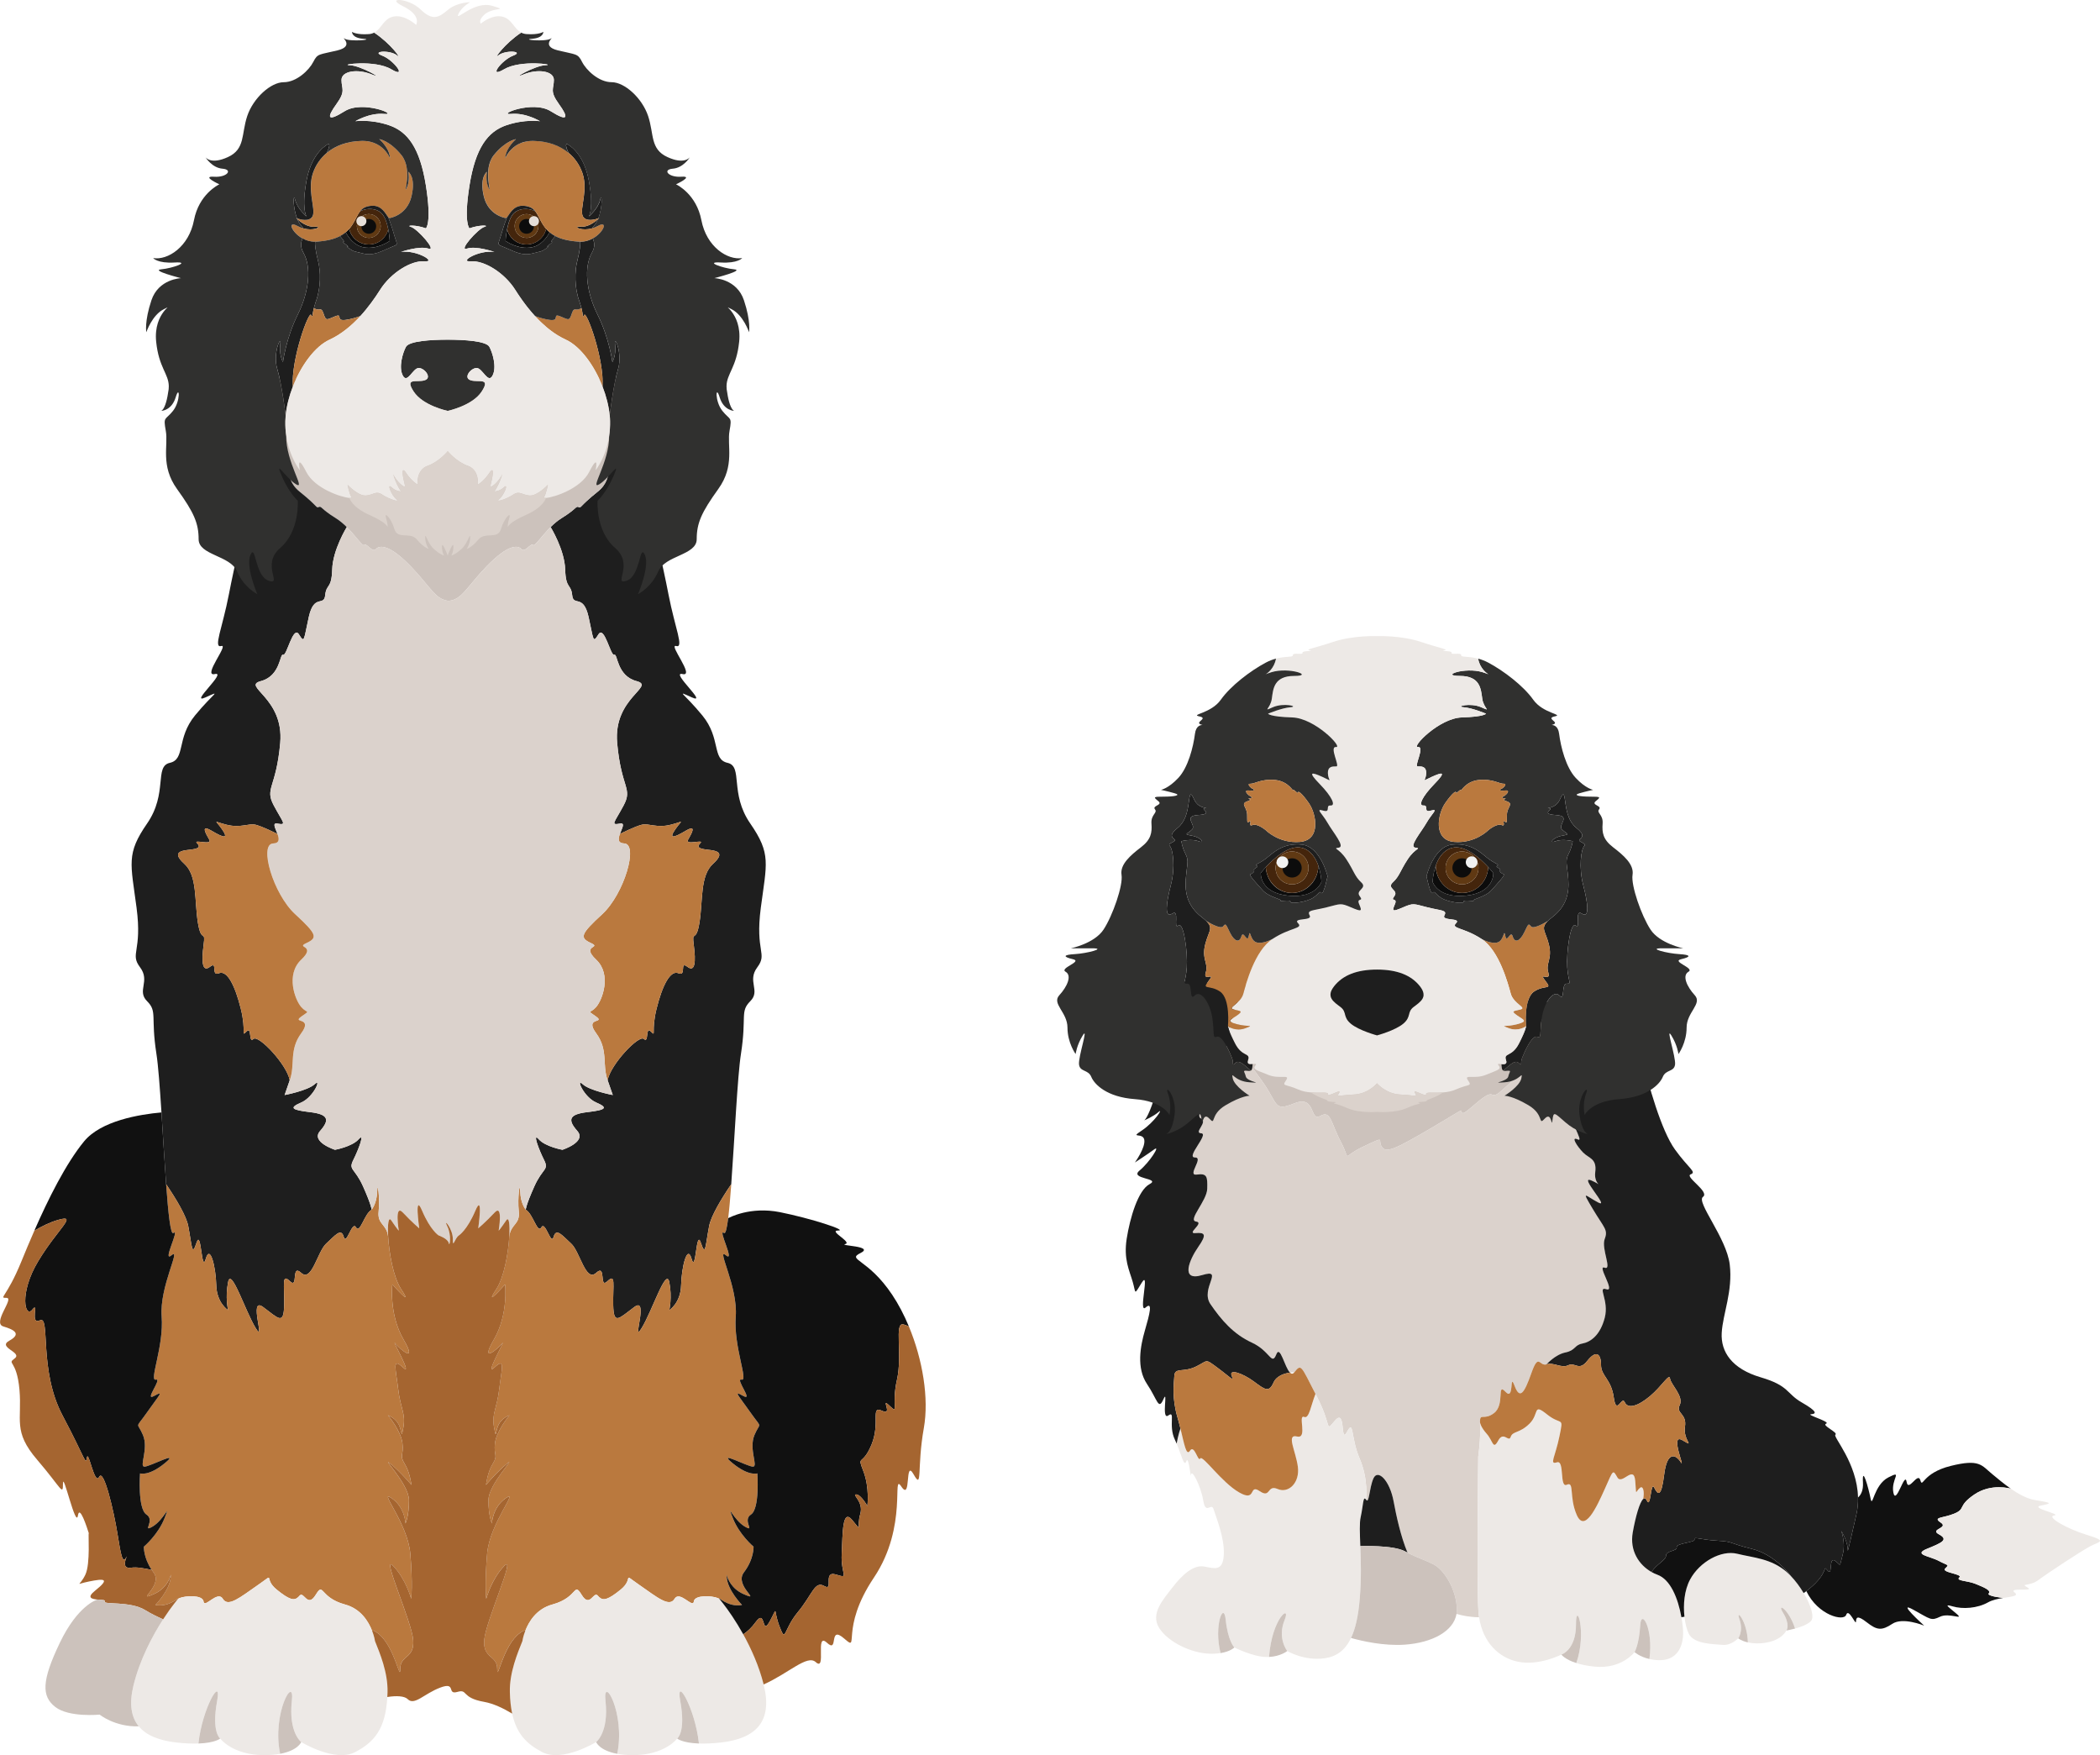 <?xml version="1.0" encoding="UTF-8"?>
<svg id="Layer_2" data-name="Layer 2" xmlns="http://www.w3.org/2000/svg" viewBox="0 0 1029.4 860.23">
  <defs>
    <style>
      .cls-1 {
        fill: #44250c;
      }

      .cls-2 {
        fill: #0c0c0c;
      }

      .cls-3 {
        fill: #30302f;
      }

      .cls-4 {
        fill: #a56530;
      }

      .cls-5 {
        fill: #111;
      }

      .cls-6 {
        fill: #603913;
      }

      .cls-7 {
        fill: #f1f2f2;
      }

      .cls-8 {
        fill: #3c3c3b;
      }

      .cls-9 {
        fill: #ede9e6;
      }

      .cls-10 {
        fill: #e5ded8;
      }

      .cls-11 {
        fill: #ba793e;
      }

      .cls-12 {
        fill: #ccc2bc;
      }

      .cls-13 {
        fill: #dbd2cc;
      }

      .cls-14 {
        fill: #1e1e1e;
      }
    </style>
  </defs>
  <g id="_Ñëîé_2" data-name="Ñëîé 2">
    <g>
      <g>
        <g>
          <path class="cls-14" d="m371.23,474.08c-5.15,6.87,1.72,11.45-3.43,16.61-5.16,5.15-1.72,7.43-4.58,25.76-1.74,11.1-3.15,41.92-4.77,63.95-4.91,7.23-9.89,15.54-10.84,20.5-1.93,10.09-1.71,15.24-4.08,8.16-2.36-7.09-2.36,15.46-4.51,7.94-2.14-7.51-4.93,4.08-5.15,12.88-.21,8.81-5.8,12.24-5.8,12.24,0,0,1.51-6.22,0-13.74-1.5-7.51-8.38,14.17-13.53,22.54-5.14,8.38,3.87-15.88-3.64-10.3-7.52,5.58-10.09,9.02-10.31-.86-.21-9.88,1.4-15.89-2.84-11.81-4.24,4.08-.38-8.8-5.53-4.08-5.15,4.73-7.94-10.46-12.24-14.36-4.29-3.89-7.3-7.92-8.59-3.33-1.29,4.6-4.08-8.07-6.01-4.64-1.93,3.44-4.04-6.59-7.66-8.65,0,0,0-2.01,4.16-11.31,4.15-9.31,7.37-7.95,4.79-13.1-2.58-5.15-5.8-13.74-2.58-10.09,3.22,3.65,11.6,5.15,11.6,5.15,0,0,12.02-3.86,7.3-9.23-4.73-5.37-4.3-8.16,4.94-9.23,9.23-1.08,10.3-2.15,4.3-4.73-6.01-2.57-10.1-12.24-6.67-9.02,3.44,3.23,14.82,5.37,14.82,5.37l-2.52-7.23c1.34-7.69,15.35-22.47,17.76-20.25,2.58,2.36.65-6.44,3.44-3.65,2.79,2.79,0,0,2.78-11.16,2.77-11.17,6.66-19.11,10.74-17.4,4.08,1.72.43-6.22,4.3-3.22,3.86,3.01,4.29-2.36,3.22-10.52-1.08-8.16,1.07-.43,2.79-11.16,1.72-10.74.21-22.97,6.66-28.77,6.44-5.8,1.28-6.44-2.58-6.87-3.87-.43-5.8-1.08-3.65-3.22,2.15-2.15-7.73,1.29-6.01-1.72,1.71-3.01,4.51-7.73-1.29-4.29-5.8,3.43-8.37,4.08-4.94-.84,3.44-4.92,4.51-3.89-2.36-2.17-6.87,1.72-10.74-.86-14.18,0-3.38.84-10.47,4.41-10.68,4.52.99-2.73,2.74-5.56.1-5.1-4.87.86-2.87-.28,1.72-8.87,4.57-8.59-1.15-8.3-3.16-30.63-2-22.33,19.18-27.77,9.45-30.34-9.73-2.58-9.16-13.74-10.88-12.89-1.72.86-4.86-14.6-7.73-10.02-2.87,4.59-2.28,2.87-4.86-8.59-2.58-11.44-7.45-4.86-8.02-10.59-.57-5.72-3.14-2.86-3.44-12.59-.28-9.73-7.13-20.8-7.13-20.8,1.64-1.63,3.46-3.19,5.42-4.4,7.44-4.6,6.87-6,8.3-5.43,1.44.57,0,0,9.33-7.49,9.32-7.49,1.26-14.84,14.72-21.07,3.7-1.7,6.86-3.76,9.5-5.83,1.08,16.98,2.35,36.01,2.8,39.82.86,7.14,4.59,21.19,7.73,37.51,3.16,16.32,7.73,26.33,3.73,25.19-4.01-1.14,9.45,15.18,3.14,13.74-6.29-1.43,12.89,15.18,4.59,11.45-8.3-3.72-4.01-2.28,5.15,8.88,9.16,11.16,4.58,21.47,12.32,23.19,7.74,1.72.85,14.88,11.16,29.76,10.3,14.9,8.01,19.47,5.15,41.23-2.86,21.76,3.43,22.33-1.72,29.2Z"/>
          <path class="cls-12" d="m317.18,214.11c-2.64,2.07-5.8,4.13-9.5,5.83-13.46,6.23-5.4,13.58-14.72,21.07-9.33,7.49-7.89,8.06-9.33,7.49-1.43-.57-.86.83-8.3,5.43-1.96,1.21-3.78,2.77-5.42,4.4-4.59,4.56-7.77,9.62-8.61,8.77-1.14-1.14-4.01,4.01-5.73,2.01-1.71-2.01-6.58-2.29-16.88,8.3-9.83,10.11-12.12,16.51-18.75,17.07-6.64-.56-8.93-6.96-18.76-17.07-10.3-10.59-15.16-10.31-16.88-8.3-1.72,2-4.59-3.15-5.73-2.01-.84.85-4.02-4.21-8.6-8.77-1.64-1.63-3.46-3.19-5.42-4.4-7.45-4.6-6.87-6-8.31-5.43-1.43.57,0,0-9.32-7.49-9.32-7.49-1.27-14.84-14.72-21.07-3.71-1.7-6.87-3.76-9.5-5.83.95-14.95,1.77-28.3,1.77-28.3h190.94s.81,13.35,1.77,28.3Z"/>
          <path class="cls-11" d="m365.08,748.19c-5.43-3.16-9.02-12.31-5.86-4.15,3.15,8.16,10.16,14.02,10.16,14.02,0,0,.29,6.01-4.73,12.6-5,6.58,9.38,14.88-.28,10.59-5.79-2.58-7.72-7.45-8.25-9.52.03.3.07.67.09,1.15.43,6.65,7.52,13.74,7.52,13.74-6.97,1.42-12.46-4.73-11.01-2.87-1.51-1.41-9.63-2.25-11.99-.04-.17.17-.31.35-.42.54-.1.2-.17.41-.2.65,0,.08-.02.15-.04.22-.02.13-.06.24-.12.33-1.03,1.86-6.28-5.04-8.88-2.38-.14.14-.28.33-.41.54-2.58,4.3-8.38-.64-17.36-6.87-8.98-6.22-2.18-3.22-9.05,2.36-6.18,5.02-8.54,5.53-10.51,3.71-.11-.11-.23-.21-.33-.33-.11-.12-.22-.24-.32-.37h-.01c-.03-.05-.07-.09-.11-.12-.03-.04-.07-.07-.11-.1-2.04-1.78-3.78,6.23-7.72-.21-1.87-3.05-2.39-3.04-3.62-1.79-.06.06-.12.13-.19.2-1.48,1.54-4.01,4.53-10.57,6.31-7.76,2.11-11.53,8.37-13.27,12.91-.26-.38-1.06-.08-2.62,1.05-8.37,6.01-11.16,24.48-11.16,17.6s-7.09-4.93-6.36-14.17c.73-9.23,16.02-42.72,9.79-36.28-6.23,6.44-8.8,16.1-8.8,16.1,0,0-.86-7.08.43-22.11,1.29-15.03,15.89-31.78,9.23-27.27-6.66,4.51-6.87,12.45-6.87,12.45,0,0-1.72-3.43-1.72-11.38s14.17-22,9.12-17.93c-5.04,4.09-10.3,10.42-10.3,10.42,0,0,.65-6.12,3.33-10.42,2.68-4.29.33-3.97,1.07-10.08.73-5.98,6.81-13.29,7.1-13.63-.22.08-3.83,1.38-5.38,4.71-1.61,3.44-1.07,7.59-2.22,1.01-1.15-6.59,1.43-8.88,2.58-18.61,1.14-9.73,3.14-15.74-2.29-10.59-5.44,5.15,6.01-14.6,3.72-11.74-2.29,2.86-11.17,10.31-4.01-2,7.16-12.32,5.44-26.92,5.44-26.92,0,0-10.88,12.32-4.29,2.3,3.78-5.75,5.85-17.52,6.34-25.64,0-.03.01-.07.01-.09.68-6.27,5.39-5.8,4.67-12.35-.72-6.58.57-15.6.72-9.73.13,5.87,2.71,8.88,2.71,8.88,3.62,2.06,5.73,12.09,7.66,8.65,1.93-3.43,4.72,9.24,6.01,4.64,1.29-4.59,4.3-.56,8.59,3.33,4.3,3.9,7.09,19.09,12.24,14.36,5.15-4.72,1.29,8.16,5.53,4.08,4.24-4.08,2.63,1.93,2.84,11.81.22,9.88,2.79,6.44,10.31.86,7.51-5.58-1.5,18.68,3.64,10.3,5.15-8.37,12.03-30.05,13.53-22.54,1.51,7.52,0,13.74,0,13.74,0,0,5.59-3.43,5.8-12.24.22-8.8,3.01-20.39,5.15-12.88,2.15,7.52,2.15-15.03,4.51-7.94,2.37,7.08,2.15,1.93,4.08-8.16.95-4.96,5.93-13.27,10.84-20.5-.48,6.59-.98,12.41-1.51,16.66h0c-.63,4.99-1.3,7.82-2.03,7.27-3.43-2.57,5.73,14.89.86,10.89-4.87-4.02,6.01,15.45,4.87,30.05-1.15,14.6,6.3,31.78,2.86,30.92-3.43-.86,6.01,10.87.86,8.01-5.15-2.86-2.58-.57,3.44,8.02,6.01,8.59,4.86,4.29,2,11.16-2.86,6.87,2.01,15.46-.72,15.46s-18.03-8.3-10.02-1.72c8.02,6.59,12.17,5.02,12.17,5.02,0,0,1.29,17.31-3.15,20.18-4.43,2.86,2.44,9.02-3.01,5.87Z"/>
          <path class="cls-9" d="m353.42,854.04c-4.4.49-7.95.6-10.8.5-1.83-17.28-11.55-33.77-9.17-20.9,2.86,15.46-1.5,18.46-1.5,18.46,0,0-6.02,8.16-21.69,8.13-3.05-.01-5.59-.26-7.71-.65,4.17-20.01-7.22-39.21-5.75-25.94,1.72,15.46-4.57,20.18-4.57,20.18,0,0-16.54,10.09-26.41,4.94-7.58-3.95-12.63-8.92-14.75-18.88-.66-3.02-1.04-6.49-1.14-10.54-.24-9.6,3.84-19.26,6.14-24.98,0,0,0-.01.01-.02.03-.25.36-2.34,1.41-5.03,1.74-4.54,5.51-10.8,13.27-12.91,6.56-1.78,9.09-4.77,10.57-6.31.07-.07.13-.14.19-.2,1.23-1.25,1.75-1.26,3.62,1.79,3.94,6.44,5.68-1.57,7.72.21.04.03.08.06.11.1.04.03.08.07.11.12.11.13.22.25.33.37.1.12.22.22.33.33,1.97,1.82,4.33,1.31,10.51-3.71,6.87-5.58.07-8.58,9.05-2.36,8.98,6.23,14.78,11.17,17.36,6.87.13-.21.27-.4.41-.54,2.6-2.66,7.85,4.24,8.88,2.38.06-.09.1-.2.12-.33.01-.07.02-.14.03-.22.03-.24.1-.45.21-.65.1-.2.24-.38.42-.54,2.36-2.21,10.48-1.37,11.99.04h0c.29.38.86,1.07,1.76,2.22,2.55,3.27,6.23,8.54,9.85,15.06,3.89,7.04,7.72,15.54,9.99,24.56.04.17.09.35.13.53,4.29,17.61-3.87,25.98-21.04,27.92Z"/>
          <path class="cls-12" d="m342.62,854.54c-8.3-.3-10.68-2.44-10.68-2.44,0,0,4.36-3.01,1.5-18.46-2.38-12.87,7.34,3.62,9.17,20.9Z"/>
          <path class="cls-12" d="m302.54,859.58c-8.79-1.63-10.32-5.76-10.32-5.76,0,0,6.3-4.72,4.58-20.18-1.48-13.27,9.92,5.93,5.75,25.94Z"/>
          <path class="cls-11" d="m349.55,423.34c-6.45,5.8-4.94,18.03-6.66,28.77-1.72,10.73-3.87,3-2.79,11.16,1.07,8.16.64,13.53-3.22,10.52-3.87-3-.22,4.94-4.3,3.22-4.08-1.71-7.97,6.23-10.74,17.4-2.78,11.16,0,13.95-2.78,11.16-2.79-2.79-.86,6.01-3.44,3.65-2.41-2.22-16.42,12.56-17.76,20.25-.03-.09-.07-.19-.1-.28-2.62-7.52.47-14.6-5.53-22.76-6.01-8.16,4.71-4.72,0-8.16-4.73-3.44-3.02-1.29,0-4.72,3-3.44,7.72-15.89,0-23.19-7.73-7.3,3-5.58-2.59-8.16-5.58-2.58-5.15-4.29,5.59-14.17,10.73-9.88,17.88-34.35,10.73-34.64-3.26-.13-2.95-2.35-2.1-4.64.21-.11,7.3-3.68,10.68-4.52,3.44-.86,7.31,1.72,14.18,0,6.87-1.72,5.8-2.75,2.36,2.17-3.43,4.92-.86,4.27,4.94.84,5.8-3.44,3,1.28,1.29,4.29-1.72,3.01,8.16-.43,6.01,1.72-2.15,2.14-.22,2.79,3.65,3.22,3.86.43,9.02,1.07,2.58,6.87Z"/>
          <path class="cls-12" d="m297.76,530.91c-.03-.44,0-.92.1-1.43l-.1,1.43Z"/>
          <path class="cls-14" d="m182.16,592.89c-3.62,2.06-5.73,12.09-7.66,8.65-1.93-3.43-4.72,9.24-6.01,4.64-1.29-4.59-4.29-.56-8.59,3.33-4.29,3.9-7.08,19.09-12.24,14.36-5.15-4.72-1.28,8.16-5.53,4.08-4.24-4.08-2.62,1.93-2.84,11.81-.21,9.88-2.79,6.44-10.3.86-7.52-5.58,1.5,18.68-3.65,10.3-5.15-8.37-12.03-30.05-13.53-22.54-1.5,7.52,0,13.74,0,13.74,0,0-5.58-3.43-5.8-12.24-.21-8.8-3-20.39-5.15-12.88-2.15,7.52-2.15-15.03-4.51-7.94-2.36,7.08-2.15,1.93-4.08-8.16-.94-4.96-5.92-13.27-10.84-20.5-.78-10.74-1.52-23.56-2.28-35.17-.79-12.22-1.59-23.09-2.48-28.78-2.86-18.33.57-20.61-4.58-25.76-5.15-5.16,1.72-9.74-3.44-16.61-5.15-6.87,1.15-7.44-1.71-29.2-2.86-21.76-5.16-26.33,5.15-41.23,10.3-14.88,3.42-28.04,11.15-29.76,7.74-1.72,3.17-12.03,12.32-23.19,9.16-11.16,13.46-12.6,5.15-8.88-8.29,3.73,10.88-12.88,4.59-11.45-6.3,1.44,7.15-14.88,3.14-13.74-4,1.14.58-8.87,3.73-25.19,3.14-16.32,6.87-30.37,7.73-37.51.45-3.81,1.73-22.84,2.81-39.82,2.63,2.07,5.79,4.13,9.5,5.83,13.45,6.23,5.4,13.58,14.72,21.07,9.32,7.49,7.89,8.06,9.32,7.49,1.44-.57.86.83,8.31,5.43,1.96,1.21,3.78,2.77,5.42,4.4,0,0-6.86,11.07-7.14,20.8-.29,9.73-2.87,6.87-3.44,12.59-.57,5.73-5.44-.85-8.02,10.59-2.57,11.46-1.99,13.18-4.86,8.59-2.87-4.58-6.01,10.88-7.73,10.02-1.71-.85-1.15,10.31-10.88,12.89-9.73,2.57,11.45,8.01,9.45,30.34-2,22.33-7.73,22.04-3.15,30.63,4.58,8.59,6.58,9.73,1.71,8.87-2.64-.46-.89,2.37.11,5.1h-.01s-.05-.03-.11-.06c-.1-.05-.27-.13-.49-.24-.12-.06-.25-.13-.41-.2-.76-.38-1.89-.92-3.14-1.49-.42-.19-.85-.38-1.28-.57-1.6-.7-3.26-1.37-4.58-1.77-.12-.04-.23-.08-.34-.1-.12-.03-.22-.06-.33-.09-3.44-.86-7.3,1.72-14.18,0-6.87-1.72-5.79-2.75-2.36,2.17,3.44,4.92.86,4.27-4.94.84-5.79-3.44-3,1.28-1.28,4.29,1.71,3.01-8.16-.43-6.02,1.72,2.15,2.14.22,2.79-3.64,3.22-3.87.43-9.02,1.07-2.58,6.87,6.44,5.8,4.94,18.03,6.65,28.77,1.72,10.73,3.87,3,2.8,11.16-1.08,8.16-.65,13.53,3.22,10.52,3.86-3,.21,4.94,4.29,3.22,4.08-1.71,7.97,6.23,10.74,17.4,2.79,11.16,0,13.95,2.79,11.16,2.79-2.79.86,6.01,3.43,3.65,2.42-2.22,16.42,12.56,17.76,20.25l-2.51,7.23s11.38-2.14,14.81-5.37c3.44-3.22-.65,6.45-6.66,9.02-6.01,2.58-4.93,3.65,4.3,4.73,9.23,1.07,9.66,3.86,4.94,9.23-4.73,5.37,7.3,9.23,7.3,9.23,0,0,8.37-1.5,11.59-5.15,3.22-3.65,0,4.94-2.58,10.09-2.57,5.15.65,3.79,4.8,13.1,4.15,9.3,4.15,11.31,4.15,11.31Z"/>
          <path class="cls-11" d="m196.19,817.96c0,6.88-2.79-11.59-11.17-17.6-1.56-1.13-2.36-1.43-2.62-1.05-1.74-4.54-5.51-10.8-13.27-12.91-12.67-3.43-10.3-11.38-14.38-4.72-3.94,6.43-5.68-1.55-7.72.21-.08.06-.15.13-.22.22-.11.13-.22.25-.33.37-.11.12-.22.22-.33.33-1.97,1.82-4.32,1.32-10.51-3.71-6.87-5.58-.07-8.58-9.05-2.36-8.99,6.23-14.78,11.17-17.36,6.87-.13-.21-.26-.39-.41-.54-2.6-2.68-7.85,4.24-8.88,2.38-.06-.09-.1-.2-.12-.33,0-.07-.02-.14-.03-.22-.02-.12-.04-.23-.08-.34-.03-.11-.08-.21-.13-.31-.1-.19-.25-.37-.42-.54-2.35-2.21-10.48-1.37-11.99.04,1.45-1.86-4.04,4.29-11,2.87,0,0,7.08-7.09,7.51-13.74.03-.48.06-.85.1-1.15-.54,2.07-2.47,6.94-8.26,9.52-9.66,4.29,4.73-4.01-.28-10.59-.31-.41-.61-.82-.88-1.23-4.09-6.09-3.84-11.37-3.84-11.37,0,0,7-5.86,10.16-14.02,3.15-8.16-.43.99-5.87,4.15-5.44,3.15,1.43-3.01-3-5.87-4.44-2.87-3.16-20.18-3.16-20.18,0,0,4.15,1.57,12.17-5.02,8.02-6.58-7.3,1.72-10.02,1.72s2.15-8.59-.71-15.46c-2.87-6.87-4.01-2.57,2-11.16,6.01-8.59,8.59-10.88,3.43-8.02-5.15,2.86,4.3-8.87.86-8.01-3.43.86,4.01-16.32,2.86-30.92-1.14-14.6,9.74-34.07,4.87-30.05-4.87,4,4.3-13.46.86-10.89-1.36,1.02-2.49-9.59-3.54-23.93,4.92,7.23,9.9,15.54,10.84,20.5,1.93,10.09,1.72,15.24,4.08,8.16,2.36-7.09,2.36,15.46,4.51,7.94,2.15-7.51,4.94,4.08,5.15,12.88.22,8.81,5.8,12.24,5.8,12.24,0,0-1.5-6.22,0-13.74,1.5-7.51,8.38,14.17,13.53,22.54,5.15,8.38-3.87-15.88,3.65-10.3,7.51,5.58,10.09,9.02,10.3-.86.22-9.88-1.4-15.89,2.84-11.81,4.25,4.08.38-8.8,5.53-4.08,5.16,4.73,7.95-10.46,12.24-14.36,4.3-3.89,7.3-7.92,8.59-3.33,1.29,4.6,4.08-8.07,6.01-4.64,1.93,3.44,4.04-6.59,7.66-8.65,0,0,2.58-3.01,2.72-8.88.14-5.87,1.43,3.15.72,9.73-.72,6.55,3.98,6.08,4.66,12.35,0,.02,0,.06,0,.09.49,8.12,2.57,19.89,6.35,25.64,6.58,10.02-4.3-2.3-4.3-2.3,0,0-1.71,14.6,5.44,26.92,7.16,12.31-1.72,4.86-4,2-2.3-2.86,9.15,16.89,3.72,11.74-5.44-5.15-3.44.86-2.3,10.59,1.15,9.73,3.73,12.02,2.58,18.61-1.14,6.58-.61,2.43-2.22-1.01-1.55-3.33-5.16-4.63-5.38-4.71.29.34,6.37,7.65,7.1,13.63.75,6.11-1.6,5.79,1.07,10.08,2.68,4.3,3.34,10.42,3.34,10.42,0,0-5.27-6.33-10.31-10.42-5.05-4.07,9.12,9.99,9.12,17.93s-1.72,11.38-1.72,11.38c0,0-.21-7.94-6.87-12.45-6.65-4.51,7.95,12.24,9.24,27.27,1.28,15.03.43,22.11.43,22.11,0,0-2.58-9.66-8.81-16.1-6.22-6.44,9.06,27.05,9.79,36.28.73,9.24-6.35,7.3-6.35,14.17Z"/>
          <path class="cls-9" d="m189.96,829.34c-.02.83-.05,1.63-.1,2.41-.87,15.64-6.38,22.1-15.79,27.01-9.88,5.15-26.41-4.94-26.41-4.94,0,0-6.29-4.72-4.58-20.18,1.48-13.27-9.92,5.93-5.74,25.94-2.12.39-4.67.64-7.71.65-15.68.03-21.69-8.13-21.69-8.13,0,0-4.36-3-1.5-18.46,2.38-12.87-7.35,3.62-9.17,20.9-2.86.1-6.4,0-10.8-.5-8.48-.96-14.77-3.49-18.43-7.92-3.77-4.54-4.78-11.09-2.61-20,3.09-12.67,9.29-24.34,14.53-32.45,2.04-3.16,3.93-5.78,5.44-7.7.9-1.15,1.47-1.84,1.76-2.21h0c1.51-1.42,9.64-2.26,11.99-.05.17.17.32.35.42.54.05.1.1.2.13.31.03.11.06.22.07.34,0,.08.02.15.04.22.02.13.06.24.12.33,1.03,1.86,6.28-5.06,8.88-2.38.15.15.28.33.41.54,2.58,4.3,8.37-.64,17.36-6.87,8.98-6.22,2.18-3.22,9.05,2.36,6.19,5.03,8.54,5.53,10.51,3.71.11-.11.22-.21.33-.33.11-.12.21-.24.32-.37h.01c.07-.09.14-.16.22-.22,2.04-1.76,3.78,6.22,7.72-.21,4.08-6.66,1.71,1.29,14.38,4.72,7.76,2.11,11.53,8.37,13.27,12.91,1.05,2.69,1.37,4.78,1.41,5.03,0,.01,0,.02,0,.02,2.3,5.72,6.38,15.38,6.14,24.98Z"/>
          <path class="cls-12" d="m97.26,854.54c8.3-.3,10.68-2.44,10.68-2.44,0,0-4.36-3.01-1.5-18.46,2.38-12.87-7.34,3.62-9.17,20.9Z"/>
          <path class="cls-12" d="m137.33,859.58c8.79-1.63,10.32-5.76,10.32-5.76,0,0-6.3-4.72-4.58-20.18,1.48-13.27-9.92,5.93-5.75,25.94Z"/>
          <path class="cls-13" d="m289.65,462.2c5.59,2.58-5.14.86,2.59,8.16,7.72,7.3,3,19.75,0,23.19-3.02,3.43-4.73,1.28,0,4.72,4.71,3.44-6.01,0,0,8.16,6,8.16,2.91,15.24,5.53,22.76.03.09.07.19.1.28l2.52,7.23s-11.38-2.14-14.82-5.37c-3.43-3.22.66,6.45,6.67,9.02,6,2.58,4.93,3.65-4.3,4.73-9.24,1.07-9.67,3.86-4.94,9.23,4.72,5.37-7.3,9.23-7.3,9.23,0,0-8.38-1.5-11.6-5.15-3.22-3.65,0,4.94,2.58,10.09,2.58,5.15-.64,3.79-4.79,13.1-4.16,9.3-4.16,11.31-4.16,11.31,0,0-2.58-3.01-2.71-8.88-.15-5.87-1.44,3.15-.72,9.73.72,6.55-3.99,6.08-4.67,12.35.36-6-.15-9.97-1.48-7.99-3.16,4.65-3.73,5.09-3.73,5.09,0,0,2.29-13.46-2-8.88-4.3,4.59-8.01,7.73-8.01,7.73,0,0,2.57-18.03-1.44-8.59-4.01,9.45-8.01,12.03-8.01,12.03-2.22,1.5-3.01,6.8-3.01,1.72s-4.94-10.6-2.72-6.16c2.22,4.44,1.14,10.45.72,8.23-.43-2.22-5.01-3.79-5.01-3.79,0,0-4.01-2.58-8.02-12.03-4.01-9.44-1.43,8.59-1.43,8.59,0,0-3.72-3.14-8.01-7.73-4.3-4.58-2.01,8.88-2.01,8.88,0,0-.57-.44-3.72-5.09-1.33-1.98-1.85,1.99-1.49,7.99-.68-6.27-5.38-5.8-4.66-12.35.71-6.58-.58-15.6-.72-9.73-.14,5.87-2.72,8.88-2.72,8.88,0,0,0-2.01-4.15-11.31-4.15-9.31-7.37-7.95-4.8-13.1,2.58-5.15,5.8-13.74,2.58-10.09-3.22,3.65-11.59,5.15-11.59,5.15,0,0-12.03-3.86-7.3-9.23,4.72-5.37,4.29-8.16-4.94-9.23-9.23-1.08-10.31-2.15-4.3-4.73,6.01-2.57,10.1-12.24,6.66-9.02-3.43,3.23-14.81,5.37-14.81,5.37l2.51-7.23c.04-.09.07-.19.11-.28,2.61-7.52-.48-14.6,5.53-22.76,6.01-8.16-4.72-4.72,0-8.16,4.72-3.44,3.01-1.29,0-4.72-3.01-3.44-7.72-15.89,0-23.19,7.73-7.3-3-5.58,2.58-8.16,5.58-2.58,5.15-4.29-5.58-14.17-10.74-9.88-17.89-34.35-10.74-34.64,3.27-.13,2.96-2.35,2.11-4.64-1-2.73-2.75-5.56-.11-5.1,4.87.86,2.87-.28-1.71-8.87-4.58-8.59,1.15-8.3,3.15-30.63,2-22.33-19.18-27.77-9.45-30.34,9.73-2.58,9.17-13.74,10.88-12.89,1.72.86,4.86-14.6,7.73-10.02,2.87,4.59,2.29,2.87,4.86-8.59,2.58-11.44,7.45-4.86,8.02-10.59.57-5.72,3.15-2.86,3.44-12.59.28-9.73,7.14-20.8,7.14-20.8,4.58,4.56,7.76,9.62,8.6,8.77,1.14-1.14,4.01,4.01,5.73,2.01,1.72-2.01,6.58-2.29,16.88,8.3,9.83,10.11,12.12,16.51,18.76,17.07,6.63-.56,8.92-6.96,18.75-17.07,10.3-10.59,15.17-10.31,16.88-8.3,1.72,2,4.59-3.15,5.73-2.01.84.85,4.02-4.21,8.61-8.77,0,0,6.85,11.07,7.13,20.8.3,9.73,2.87,6.87,3.44,12.59.57,5.73,5.44-.85,8.02,10.59,2.58,11.46,1.99,13.18,4.86,8.59,2.87-4.58,6.01,10.88,7.73,10.02,1.72-.85,1.15,10.31,10.88,12.89,9.73,2.57-11.45,8.01-9.45,30.34,2.01,22.33,7.73,22.04,3.16,30.63-4.59,8.59-6.59,9.73-1.72,8.87,2.64-.46.89,2.37-.1,5.1-.85,2.29-1.16,4.51,2.1,4.64,7.15.29,0,24.76-10.73,34.64-10.74,9.88-11.17,11.59-5.59,14.17Z"/>
          <path class="cls-11" d="m147.65,470.36c-7.72,7.3-3.01,19.75,0,23.19,3.01,3.43,4.72,1.28,0,4.72-4.72,3.44,6.01,0,0,8.16-6.01,8.16-2.92,15.24-5.53,22.76-.04.09-.07.19-.11.28-1.34-7.69-15.34-22.47-17.76-20.25-2.57,2.36-.64-6.44-3.43-3.65-2.79,2.79,0,0-2.79-11.16-2.77-11.17-6.66-19.11-10.74-17.4-4.08,1.72-.43-6.22-4.29-3.22-3.87,3.01-4.3-2.36-3.22-10.52,1.07-8.16-1.08-.43-2.8-11.16-1.71-10.74-.21-22.97-6.65-28.77-6.44-5.8-1.29-6.44,2.58-6.87,3.86-.43,5.79-1.08,3.64-3.22-2.14-2.15,7.73,1.29,6.02-1.72-1.72-3.01-4.51-7.73,1.28-4.29,5.8,3.43,8.38,4.08,4.94-.84-3.43-4.92-4.51-3.89,2.36-2.17,6.88,1.72,10.74-.86,14.18,0,3.39.84,10.47,4.41,10.69,4.52.85,2.29,1.16,4.51-2.11,4.64-7.15.29,0,24.76,10.74,34.64,10.73,9.88,11.16,11.59,5.58,14.17-5.58,2.58,5.15.86-2.58,8.16Z"/>
          <path class="cls-12" d="m142.01,529.47c.1.52.13,1,.1,1.43l-.1-1.43Z"/>
        </g>
        <path class="cls-5" d="m445.52,650.13c-.97-.46-1.88-.81-2.67-1.01-4.67-1.17-.33,14.67-3.17,27.17-2.83,12.5,1.17,17.33-3.66,12.66-4.84-4.66,2.16,5.17-3.67,2.5-5.83-2.66-.67,5.84-5.17,16.67-4.5,10.83-7.16,4.67-4,12.83,3.17,8.17,2,17.17,2,17.17,0,0-3.16-5.67-5.5-5.67s3.84,3.5,2,9.67c-1.83,6.17,1.17,9.17-3.83,3-5-6.17-4.75,6.25-5.25,16.5s4,12.21-2.75,10.11c-6.75-2.11-1,8.39-5.75,5.64s-5.75,4-13,12.75-5.75,15.5-9,7-.5-10.25-4.75-2.5-1.73-6.78-7,.5c-1.88,2.6-3.95,4.51-6.01,5.91-3.62-6.52-7.3-11.79-9.85-15.06-.9-1.15-1.47-1.84-1.76-2.21h0c-1.45-1.87,4.04,4.28,11.01,2.86,0,0-7.09-7.09-7.52-13.74-.02-.48-.06-.85-.09-1.15.53,2.07,2.46,6.94,8.25,9.52,9.66,4.29-4.72-4.01.28-10.59,5.02-6.59,4.73-12.6,4.73-12.6,0,0-7.01-5.86-10.16-14.02-3.16-8.16.43.99,5.86,4.15,5.45,3.15-1.42-3.01,3.01-5.87,4.44-2.87,3.15-20.18,3.15-20.18,0,0-4.15,1.57-12.17-5.02-8.01-6.58,7.3,1.72,10.02,1.72s-2.14-8.59.72-15.46c2.86-6.87,4.01-2.57-2-11.16-6.02-8.59-8.59-10.88-3.44-8.02,5.15,2.86-4.29-8.87-.86-8.01,3.44.86-4.01-16.32-2.86-30.92,1.14-14.6-9.74-34.07-4.87-30.05,4.87,4-4.29-13.46-.86-10.89.73.55,1.4-2.28,2.03-7.26h0c.39-.22,10.69-5.89,25.4-2.95,15,3,33.5,9,28.5,9s7,5.75,3.5,6.63c-3.5.87,14.5.87,7.5,4.37s3.5,2.5,15.5,20.5c3.09,4.63,5.84,9.9,8.17,15.51Z"/>
        <path class="cls-4" d="m452.85,699.94c-3.5,19.68-.5,30.68-5,22.68s-1,13.5-6,6,3.5,19.31-13.5,44.65c-17,25.35-6.5,36.85-14.5,29.85s-2.51,7.54-8.5,2.02c-6-5.52,0,14.48-5.5,9.48-4.16-3.78-13.17,5.44-25.52,10.97-2.27-9.02-6.1-17.52-9.99-24.56,2.06-1.4,4.13-3.31,6.01-5.91,5.27-7.28,2.75,7.25,7-.5s1.5-6,4.75,2.5,1.75,1.75,9-7,8.25-15.5,13-12.75-1-7.75,5.75-5.64c6.75,2.1,2.25.14,2.75-10.11s.25-22.67,5.25-16.5c5,6.17,2,3.17,3.83-3,1.84-6.17-4.33-9.67-2-9.67s5.5,5.67,5.5,5.67c0,0,1.17-9-2-17.17-3.16-8.16-.5-2,4-12.83,4.5-10.83-.66-19.33,5.17-16.67,5.83,2.67-1.17-7.16,3.67-2.5,4.83,4.67.83-.16,3.66-12.66,2.84-12.5-1.5-28.34,3.17-27.17.79.2,1.7.55,2.67,1.01,6.74,16.18,9.93,35.19,7.33,49.81Z"/>
        <path class="cls-5" d="m79.24,645.27c1.15,14.6-6.29,31.78-2.86,30.92,3.44-.86-6.01,10.87-.86,8.01,5.16-2.86,2.58-.57-3.43,8.02-6.01,8.59-4.87,4.29-2,11.16,2.86,6.87-2.01,15.46.71,15.46s18.04-8.3,10.02-1.72c-8.02,6.59-12.17,5.02-12.17,5.02,0,0-1.28,17.31,3.16,20.18,4.43,2.86-2.44,9.02,3,5.87,5.44-3.16,9.02-12.31,5.87-4.15-3.16,8.16-10.16,14.02-10.16,14.02,0,0-.25,5.28,3.84,11.37-3.74-.77-7.36-1.49-10.06-1.06-5.37.85-2.09-5.56-2.09-5.61-.02,0-.12.19-.36.61-1.75,3-2.5-.5-4.25-11.5s-6.75-32.5-9-28-5.25-13.5-6-9.5-.25,1.5-12-20.72-5.75-49.03-11-46.53-.25-9.75-3.75-5.25-6.75-7.75,2.88-23.75c9.62-16,19.62-23,9.87-20.25-4.15,1.17-8.34,3.29-11.79,5.34,6.82-15.54,15.41-32.81,24.37-43.76,8.29-10.13,27.12-13.26,37.97-14.22.76,11.61,1.5,24.43,2.28,35.17,1.05,14.34,2.18,24.95,3.54,23.93,3.44-2.57-5.73,14.89-.86,10.89,4.87-4.02-6.01,15.45-4.87,30.05Z"/>
        <path class="cls-4" d="m87.17,783.75h0c-.29.38-.86,1.07-1.76,2.22-1.51,1.92-3.4,4.54-5.44,7.7-3.01-1.33-6.21-2.91-8.86-4.55-7.25-4.5-21-2.5-19.75-4.25.52-.73-1.53-.72-3.55-.9h0c-2.81-.25-5.55-.86-1.19-4.35,7.5-6,4.5-6-2.96-4.5-7.45,1.5-4.54,2.5-1.79-3.4,2.53-5.44,1.25-20.28,1.65-20.28.11.34.18.57.21.65,0-.05-.02-.14-.07-.3-.06-.24-.11-.35-.14-.35-.93-2.91-4.51-14.03-5.32-8.65-1,6.66-7.33-22-7.33-15.67s-.67,2.33-12.67-11.67-7.33-19.33-8.66-34.33c-1.34-15-6.34-12.33-2.34-15.33s-8.66-5.34-2.66-8.67c6-3.33,2.66-5.33-2.92-7-5.58-1.67,5.58-14,1.58-14s0,0,7.34-18c1.86-4.56,3.97-9.63,6.29-14.91,3.45-2.05,7.64-4.17,11.79-5.34,9.75-2.75-.25,4.25-9.87,20.25-9.63,16-6.38,28.25-2.88,23.75s-1.5,7.75,3.75,5.25-.75,24.31,11,46.53,11.25,24.72,12,20.72,3.75,14,6,9.5,7.25,17,9,28,2.5,14.5,4.25,11.5c.24-.42.34-.61.36-.61,0,.05-3.28,6.46,2.09,5.61,2.7-.43,6.32.29,10.06,1.06.27.41.57.82.88,1.23,5.01,6.58-9.38,14.88.28,10.59,5.79-2.58,7.72-7.45,8.26-9.52-.04.3-.07.67-.1,1.15-.43,6.65-7.51,13.74-7.51,13.74,6.96,1.42,12.45-4.73,11-2.87Z"/>
        <path class="cls-12" d="m68.04,846.12c-11.69.37-19.19-5.75-19.19-5.75,0,0-15,1.5-21.75-3.75s-6.75-12.75,2.25-31.5c8.8-18.33,18.03-21.04,18.44-21.15h0c2.02.18,4.07.17,3.55.9-1.25,1.75,12.5-.25,19.75,4.25,2.65,1.64,5.85,3.22,8.86,4.55-5.24,8.11-11.44,19.78-14.53,32.45-2.17,8.91-1.16,15.46,2.61,20Z"/>
        <path class="cls-4" d="m257.49,799.31c-1.05,2.69-1.38,4.78-1.41,5.03-.01.01-.01.02-.01.02-2.3,5.72-6.38,15.38-6.14,24.98.1,4.05.48,7.52,1.14,10.54-4.29-2.58-9.22-4.96-13.78-5.76-11.44-2-7.77-6.41-13.11-4.87-5.33,1.54-.33-5.13-8.33-2.13s-12.67,9-16,5.67c-1.55-1.56-5.57-1.76-9.99-1.04.05-.78.08-1.58.1-2.41.24-9.6-3.84-19.26-6.14-24.98,0,0,0-.01,0-.02-.04-.25-.36-2.34-1.41-5.03.26-.38,1.06-.08,2.62,1.05,8.38,6.01,11.17,24.48,11.17,17.6s7.08-4.93,6.35-14.17c-.73-9.23-16.01-42.72-9.79-36.28,6.23,6.44,8.81,16.1,8.81,16.1,0,0,.85-7.08-.43-22.11-1.29-15.03-15.89-31.78-9.24-27.27,6.66,4.51,6.87,12.45,6.87,12.45,0,0,1.72-3.43,1.72-11.38s-14.17-22-9.12-17.93c5.04,4.09,10.31,10.42,10.31,10.42,0,0-.66-6.12-3.34-10.42-2.67-4.29-.32-3.97-1.07-10.08-.73-5.98-6.81-13.29-7.1-13.63.22.08,3.83,1.38,5.38,4.71,1.61,3.44,1.08,7.59,2.22,1.01,1.15-6.59-1.43-8.88-2.58-18.61-1.14-9.73-3.14-15.74,2.3-10.59,5.43,5.15-6.02-14.6-3.72-11.74,2.28,2.86,11.16,10.31,4-2-7.15-12.32-5.44-26.92-5.44-26.92,0,0,10.88,12.32,4.3,2.3-3.78-5.75-5.86-17.52-6.35-25.64,0-.03,0-.07,0-.09-.36-6,.16-9.97,1.49-7.99,3.15,4.65,3.72,5.09,3.72,5.09,0,0-2.29-13.46,2.01-8.88,4.29,4.59,8.01,7.73,8.01,7.73,0,0-2.58-18.03,1.43-8.59,4.01,9.45,8.02,12.03,8.02,12.03,0,0,4.58,1.57,5.01,3.79.42,2.22,1.5-3.79-.72-8.23-2.22-4.44,2.72,1.08,2.72,6.16s.79-.22,3.01-1.72c0,0,4-2.58,8.01-12.03,4.01-9.44,1.44,8.59,1.44,8.59,0,0,3.71-3.14,8.01-7.73,4.29-4.58,2,8.88,2,8.88,0,0,.57-.44,3.73-5.09,1.33-1.98,1.84,1.99,1.48,7.99,0,.02-.01.06-.01.09-.49,8.12-2.56,19.89-6.34,25.64-6.59,10.02,4.29-2.3,4.29-2.3,0,0,1.72,14.6-5.44,26.92-7.16,12.31,1.72,4.86,4.01,2,2.29-2.86-9.16,16.89-3.72,11.74,5.43-5.15,3.43.86,2.29,10.59-1.15,9.73-3.73,12.02-2.58,18.61,1.15,6.58.61,2.43,2.22-1.01,1.55-3.33,5.16-4.63,5.38-4.71-.29.34-6.37,7.65-7.1,13.63-.74,6.11,1.61,5.79-1.07,10.08-2.68,4.3-3.33,10.42-3.33,10.42,0,0,5.26-6.33,10.3-10.42,5.05-4.07-9.12,9.99-9.12,17.93s1.72,11.38,1.72,11.38c0,0,.21-7.94,6.87-12.45,6.66-4.51-7.94,12.24-9.23,27.27-1.29,15.03-.43,22.11-.43,22.11,0,0,2.57-9.66,8.8-16.1,6.23-6.44-9.06,27.05-9.79,36.28-.73,9.24,6.36,7.3,6.36,14.17s2.79-11.59,11.16-17.6c1.56-1.13,2.36-1.43,2.62-1.05Z"/>
      </g>
      <g>
        <g>
          <path class="cls-8" d="m356.48,192.41c-.15-1.01-.26-2.06-.34-3.14l.34,3.14Z"/>
          <path class="cls-3" d="m241.43,184.1c-2.2,4.16-4.85-3.61-7.72-3.72-2.87-.11-6.84,4.82-2.97,6.02,3.86,1.21,9.92-1.53,5.4,5.47-4.52,7-16.69,9.52-16.69,9.52,0,0-12.17-2.51-16.69-9.52-4.52-7,1.55-4.26,5.4-5.47,3.86-1.2-.11-6.13-2.97-6.02-2.87.11-5.51,7.88-7.72,3.72-2.21-4.16,0-11.27,1.54-14.11,1.55-2.85,12.33-3.5,20.44-3.5s18.9.65,20.44,3.5c1.54,2.84,3.75,9.95,1.54,14.11Z"/>
          <path class="cls-14" d="m293.26,107.05c-1.49.52-5.95,1.8-7.52-.95,0,0,0-.01,0-.02-1.03-1.82-.1-5.44.45-9.79.45-3.6.64-7.68-.77-11.66-1.33-3.75-3.59-7.1-6.72-9.7-2.23-4.77-.66-4.29-.66-4.29,0,0,7.94,3.61,10.58,17.72,2.57,13.67.16,17.52.01,17.75.26-.21,4.49-3.77,5.61-8.22.94-3.71,1.23,3.62-.97,9.16Z"/>
          <path class="cls-14" d="m293.08,107.5c-.49,1.14-1.09,2.19-1.82,3.02-.43.49-.75.95-.97,1.39-2.51.73-4.72.57-6.04.21-1.67-.45-1.95-1.23.29-1.01h0c3.59.35,7.11-2.35,8.54-3.61Z"/>
          <path class="cls-2" d="m269.41,113.85c-1.29,2.45-4.06,6.44-8.68,7.35-6.78,1.33-12.9-3.11-12.9-3.11,0,0,.13-2.64.73-5.7,1.08,4.26,4.94,7.42,9.54,7.42s8.6-3.26,9.6-7.64c.52.6,1.09,1.15,1.7,1.67Z"/>
          <path class="cls-1" d="m266.22,110.2c-1.68-2.61-2.49-4.97-3.84-6.67-3.98-1.89-7.91-1.21-10.16.67-1.94,1.62-3.03,5.12-3.64,8.2,1.08,4.26,4.94,7.42,9.54,7.42s8.6-3.26,9.6-7.64c-.55-.62-1.04-1.28-1.49-1.99Zm-8.1,6.4c-3.23,0-5.84-2.61-5.84-5.84s2.61-5.84,5.84-5.84,5.84,2.61,5.84,5.84-2.61,5.84-5.84,5.84Z"/>
          <path class="cls-6" d="m263.95,110.76c0,3.22-2.61,5.84-5.84,5.84s-5.84-2.61-5.84-5.84,2.61-5.84,5.84-5.84,5.84,2.61,5.84,5.84Z"/>
          <path class="cls-11" d="m290.6,116.85c-1.79,1-3.93,1.68-6.27,1.61-.12,0-.23,0-.35-.01-.3-.02-.59-.04-.89-.06-4.63-.36-8.16-1.26-10.9-2.71-1.03-.53-1.95-1.14-2.77-1.83-.61-.51-1.18-1.07-1.7-1.67-.55-.62-1.04-1.28-1.49-1.99-1.68-2.61-2.49-4.97-3.84-6.67-1.17-1.48-2.74-2.46-5.64-2.67-5.14-.36-6.92,4.2-8.16,5.61,0,0,0,0,0,.01-.26.29-.49.44-.73.38,0,0-8.44-1.22-10.67-10.67-2.22-9.44,1.56-12.01,1.56-12.01,0,0-.89,4.67.89,8.12,1.78,3.45-3.26-9.22,2.54-16.34,5.8-7.12,10.83-7.78,10.83-7.78,0,0-4.38,3.67-5.15,8.23-.77,4.56,1.11-7.56,13.67-7.34,7.2.13,12.98,2.33,17.18,5.86,3.13,2.61,5.4,5.96,6.72,9.7,1.41,3.97,1.22,8.06.77,11.66-.55,4.35-1.47,7.97-.45,9.79,0,0,0,.01,0,.02,1.57,2.75,6.02,1.47,7.52.95.07-.03.13-.05.19-.07.04-.02.07-.03.11-.04.03-.01.05-.02.07-.03.03-.01.05-.02.07-.03,0,0,.02,0,.03-.01h.02s-.07.08-.16.16l-.09.09c-.11.09-.24.22-.41.37-1.43,1.27-4.95,3.97-8.54,3.61h0c-2.24-.23-1.95.55-.29,1.01,1.33.37,3.53.52,6.04-.21.9-.25,1.85-.63,2.8-1.15,5.11-2.8,2.9,3.1-2.48,6.1Z"/>
          <path class="cls-8" d="m293.74,106.87h0s-.01,0-.02,0c.01,0,.02,0,.03,0Z"/>
          <path class="cls-14" d="m303,180.75c-2.32,7.72-4.14,22.8-4.14,22.8-.44-4.54-1.67-9.38-3.48-14.03h0c.74-13.97-7.88-37.16-8.97-35.18-.23.41-.37.67-.47.77-.05.06-.09.07-.13.02-.01-.01-.02-.03-.02-.04-.02-.03-.03-.07-.04-.12,0-.02-.01-.05-.01-.07,0-.03-.01-.07-.02-.11-.02-.11-.03-.23-.05-.37-.01-.09-.03-.2-.05-.31-.01-.09-.03-.18-.04-.28-.01-.1-.03-.21-.05-.31v-.02c-.02-.11-.03-.21-.05-.33-.02-.13-.05-.26-.07-.4-.03-.13-.05-.26-.08-.39-.05-.25-.1-.51-.17-.79-.03-.11-.05-.22-.08-.33-.02-.1-.05-.21-.07-.31-.18-.72-.41-1.53-.71-2.43-.05-.15-.1-.31-.15-.46-.05-.16-.11-.32-.17-.48-2.42-6.78-2.31-14.55-.99-19.7,1.11-4.32,1.75-8.65,1.34-9.4,2.34.07,4.48-.61,6.27-1.61.69,1.84,1.31,3.93-.5,7.12-3.81,6.73-2.98,18.54,2.81,30.19,5.79,11.65,7.28,23.3,7.28,23.3,0,0,1.99-3.45,1.32-8.7-.66-5.25,3.81,4.27,1.49,11.98Z"/>
          <path class="cls-11" d="m295.38,189.51c-4.01-10.33-10.84-19.74-18.01-23.03-1.31-.6-2.58-1.29-3.82-2.04-.2-.12-.39-.24-.59-.37-.29-.18-.58-.37-.86-.56-.05-.03-.11-.07-.17-.11-.27-.17-.53-.35-.79-.54-.37-.26-.74-.53-1.1-.81-.23-.17-.45-.33-.67-.51-.24-.19-.48-.38-.71-.57-.3-.24-.59-.49-.89-.73-.81-.69-1.6-1.39-2.37-2.13-.23-.21-.45-.43-.67-.65-.27-.25-.53-.51-.78-.78-.59-.59-1.15-1.19-1.71-1.79,1.99.72,4.56,1.51,7.16,1.88,5.44.77.99-3.48,5.33-1.69,4.34,1.79,4.34,2.28,5.67-1.69,1.11-3.3,2.07-.53,4.6-2.47.03.11.05.21.07.31.03.11.05.22.08.33.07.29.12.55.17.79.03.13.05.27.08.39.02.14.05.27.07.4.02.11.03.22.05.33v.02c.02.11.03.21.05.31.01.1.03.19.04.28.02.11.03.22.05.31.02.15.03.27.05.37,0,.04.01.07.02.11,0,.02,0,.05.01.07.01.05.02.09.04.12,0,.01,0,.03.02.04.03.05.07.04.13-.02.1-.1.24-.36.47-.77,1.09-1.97,9.71,21.21,8.97,35.18Z"/>
          <path class="cls-8" d="m293.74,106.87h0s-.01,0-.02,0c.01,0,.02,0,.03,0Z"/>
          <path class="cls-8" d="m82.74,189.27c-.08,1.08-.19,2.13-.34,3.14l.34-3.14Z"/>
          <path class="cls-14" d="m154.65,112.12c-1.33.37-3.53.52-6.04-.21-.23-.44-.55-.9-.97-1.39-.73-.83-1.33-1.88-1.82-3.02,1.43,1.27,4.95,3.97,8.54,3.61h0c2.24-.23,1.95.55.29,1.01Z"/>
          <path class="cls-2" d="m191.05,118.09s-6.12,4.44-12.9,3.11c-4.62-.91-7.38-4.9-8.68-7.35.61-.51,1.18-1.07,1.7-1.67,1,4.38,4.92,7.64,9.6,7.64s8.46-3.16,9.54-7.42c.61,3.05.73,5.7.73,5.7Z"/>
          <path class="cls-1" d="m186.67,104.2c-2.25-1.88-6.19-2.56-10.16-.67-1.35,1.7-2.16,4.06-3.84,6.67-.45.71-.95,1.37-1.49,1.99,1,4.38,4.92,7.64,9.6,7.64s8.46-3.16,9.54-7.42c-.61-3.08-1.7-6.58-3.64-8.2Zm-5.9,12.4c-3.22,0-5.84-2.61-5.84-5.84s2.61-5.84,5.84-5.84,5.84,2.61,5.84,5.84-2.61,5.84-5.84,5.84Z"/>
          <path class="cls-6" d="m174.94,110.76c0,3.22,2.61,5.84,5.84,5.84s5.84-2.61,5.84-5.84-2.61-5.84-5.84-5.84-5.84,2.61-5.84,5.84Z"/>
          <path class="cls-11" d="m201.72,96.19c-2.23,9.45-10.67,10.67-10.67,10.67-.23.06-.47-.09-.73-.38,0,0,0-.01,0-.01-1.24-1.41-3.02-5.97-8.16-5.61-2.9.21-4.48,1.19-5.64,2.67-1.35,1.7-2.16,4.06-3.84,6.67-.45.71-.95,1.37-1.49,1.99-.52.6-1.09,1.15-1.7,1.67-.83.69-1.75,1.3-2.77,1.83-2.75,1.45-6.28,2.35-10.9,2.71-.29.02-.59.04-.89.06-.12,0-.23.01-.35.01-2.34.07-4.48-.61-6.27-1.61-5.38-2.99-7.59-8.9-2.48-6.1.95.52,1.9.9,2.8,1.15,2.51.73,4.72.57,6.04.21,1.67-.45,1.95-1.23-.29-1.01h0c-3.59.35-7.11-2.35-8.54-3.61-.39-.34-.62-.58-.67-.63.04.01.21.08.49.18,1.49.52,5.95,1.8,7.52-.95,0,0,0,0,0,0,1.03-1.82.09-5.46-.45-9.83-.45-3.59-.63-7.67.77-11.63,1.33-3.75,3.59-7.1,6.73-9.71,4.2-3.51,9.98-5.72,17.17-5.85,12.56-.23,14.45,11.89,13.67,7.34-.77-4.56-5.15-8.23-5.15-8.23,0,0,5.04.67,10.83,7.78,5.8,7.12.76,19.79,2.54,16.34,1.78-3.45.89-8.12.89-8.12,0,0,3.78,2.56,1.56,12.01Z"/>
          <path class="cls-14" d="m160.2,74.92c-3.13,2.61-5.4,5.96-6.73,9.71-1.4,3.96-1.22,8.04-.77,11.63.55,4.37,1.49,8.01.45,9.83,0,0,0,0,0,0-1.57,2.75-6.03,1.47-7.52.95-2.2-5.54-1.91-12.88-.97-9.16,1.12,4.45,5.35,8.01,5.61,8.22-.15-.23-2.55-4.08.01-17.75,2.64-14.11,10.58-17.72,10.58-17.72,0,0,1.57-.48-.65,4.28Z"/>
          <path class="cls-14" d="m154.91,147.55c-.06.16-.11.32-.17.48-.05.15-.11.31-.15.46-.3.9-.53,1.71-.71,2.43-.03.11-.05.21-.07.31-.03.11-.05.22-.08.33-.07.29-.12.55-.17.79-.03.13-.05.27-.08.39-.02.14-.05.27-.07.4-.02.11-.03.22-.05.33v.02c-.02.11-.03.21-.05.31-.01.1-.03.19-.04.28-.02.11-.03.22-.05.31-.02.15-.03.27-.05.37,0,.04-.01.07-.02.11,0,.02,0,.05-.01.07-.01.05-.02.09-.04.12,0,.01,0,.03-.02.04-.03.05-.07.04-.13-.02-.1-.1-.24-.36-.47-.77-1.09-1.97-9.71,21.21-8.97,35.18h0c-1.81,4.66-3.04,9.5-3.48,14.04,0,0-1.82-15.08-4.14-22.8-2.31-7.71,2.15-17.23,1.49-11.98-.66,5.25,1.32,8.7,1.32,8.7,0,0,1.49-11.65,7.28-23.3,5.79-11.65,6.62-23.46,2.81-30.19-1.81-3.2-1.19-5.29-.5-7.12,1.79,1,3.93,1.68,6.27,1.61-.41.75.23,5.08,1.35,9.4,1.32,5.14,1.43,12.91-.99,19.7Z"/>
          <path class="cls-3" d="m209.97,121.84c-4.47-1.48-13.45,1.64-13.45,1.64,7.56-1.15,17.91,5.09,11.46,4.6-6.45-.49-16.37,5.58-21.66,13.95-2.53,4-5.78,8.6-9.68,12.87-1.99.72-4.56,1.51-7.16,1.88-5.44.77-.99-3.48-5.33-1.69-4.34,1.79-4.34,2.28-5.67-1.69-1.11-3.3-2.07-.53-4.6-2.47.18-.72.41-1.53.71-2.43.05-.15.1-.31.15-.46.05-.16.11-.32.17-.48,2.42-6.78,2.31-14.55.99-19.7-1.11-4.32-1.76-8.65-1.35-9.4.12,0,.23,0,.35-.01.3-.02.59-.04.89-.06,4.63-.36,8.16-1.26,10.9-2.71,1.19,1.63,2.43,2.74,1.71,2.79-1.17.07,2.91,2.43,2.17,2.35-.75-.09-.75.09,1.17,1.33,1.91,1.25,1.33.83,6.21,2.09,4.88,1.25,8.46-.84,13.09-2.79,4.63-1.95,3.71-.97,2.21-6.22-1.45-5.09-2.85-8.54-2.93-8.75.26.29.49.44.73.38,0,0,8.44-1.22,10.67-10.67,2.22-9.44-1.56-12.01-1.56-12.01,0,0,.89,4.67-.89,8.12-1.78,3.45,3.26-9.22-2.54-16.34-5.8-7.12-10.83-7.78-10.83-7.78,0,0,4.38,3.67,5.15,8.23.77,4.56-1.11-7.56-13.67-7.34-7.2.13-12.97,2.33-17.17,5.85,2.22-4.76.65-4.28.65-4.28,0,0-7.94,3.61-10.58,17.72-2.57,13.67-.16,17.52-.01,17.75-.26-.21-4.49-3.77-5.61-8.22-.94-3.71-1.23,3.62.97,9.16-.27-.1-.45-.17-.49-.18.05.05.28.29.67.63.49,1.14,1.09,2.19,1.82,3.02.43.49.75.95.97,1.39-.9-.25-1.85-.63-2.8-1.15-5.11-2.8-2.9,3.1,2.48,6.1-.69,1.83-1.31,3.92.5,7.12,3.81,6.73,2.98,18.54-2.81,30.19-5.79,11.65-7.28,23.3-7.28,23.3,0,0-1.98-3.45-1.32-8.7.66-5.25-3.8,4.27-1.49,11.98,2.31,7.72,4.14,22.8,4.14,22.8-.09.95-.15,1.89-.17,2.81-.05,2.56.11,4.94.43,7.14-.17,13.11,9.82,26.83,4.86,23.88s-10.75-12.8-7.11-4.27c3.63,8.54,7.94,12.31,7.94,12.31,0,0,.99,14.94-8.6,23.14-9.59,8.21,1.32,18.38-5.62,16.09-6.95-2.3-6.28-18.38-8.93-12.81-2.65,5.58,3.31,19.37,3.31,19.37,0,0-6.62-3.28-9.92-11.16-3.31-7.88-18.85-7.88-18.85-15.76s-2.31-13.13-10.58-24.61c-8.27-11.49-4.19-21.34-5.52-28.56-1.32-7.22-.22-5.03,3.53-9.74,3.75-4.7,3.31-13.23,1.33-6.67-1.99,6.56-7.06,6.67-7.06,6.67,1.43-.77,2.67-4.33,3.33-8.89,0-.03.01-.05.01-.07.25-1.15.36-2.19.34-3.14-.07-6.1-4.9-9.12-6.19-21.77-1.5-14.67,9.67-18.84,3.84-16.01s-8.67,11.34-8.67,11.34c0,0-1-5.17,2.5-15.67,3.5-10.5,14.51-10.84,14.51-10.84,0,0-15.17-3.84-9.66-4.34,5.51-.5,14.83-3.84,6.5-3.33-8.34.5-10.5-2.17-10.5-2.17,7.17,1.17,17.51-5.5,20.01-18.57,2.42-12.66,11.83-17.29,12.41-17.57.02,0,.03-.01.03-.01,0,0-9.04-4.16-2.64-3.72,6.39.44,9.48-3.5,4.19-3.94-5.11-.42-8.16-5.32-8.37-5.67.2.29,2.77,3.75,11.01-.02,8.6-3.93,6.51-11.26,9.48-20.13,2.97-8.86,11.57-16.57,17.86-16.57s12.45-5.86,14.55-10.01c2.09-4.16,2.76-3.39,11.8-5.58,9.04-2.19.99-7.22,3.63-5.69,2.65,1.53,14.77.43,9.04,0-5.74-.44-5.52-3.39-5.52-3.39,0,0,2.21,1.53,8.23,1.09,1.03-.07,1.88-.33,2.62-.72,8.22,5.43,13.57,13.17,11.38,11.29-3.5-3-13.17-2.17-7.43,0,5.75,2.17,12.6,11.51,4.43,6.67-8.17-4.84-25.84-2.17-20.38-2,5.46.17,17.77,7.45,10.88,4.56-6.89-2.89-14.89-1.77-14.89,2.67s2.22,5.34-2.45,11.79c-4.67,6.45-4.89,9.12,4,3.55,8.89-5.56,26.68,2,19.41,1.33-7.27-.67-14.15,3.56-14.15,3.56,0,0,7.41-1.11,16.53,2,9.11,3.11,15.11,11.11,18.04,29.57,2.93,18.45,0,20.94,0,20.94-4.88-1.79-10.08-1.53-7.38-.73,3.31.98,13.06,12.14,8.6,10.66Z"/>
          <path class="cls-3" d="m362.33,167.5c-1.29,12.65-6.12,15.67-6.19,21.77-.02.95.09,1.99.34,3.14,0,.03,0,.05.01.07.65,4.56,1.89,8.12,3.33,8.89,0,0-5.07-.11-7.06-6.67-1.98-6.56-2.42,1.97,1.33,6.67,3.75,4.71,4.85,2.52,3.53,9.74-1.33,7.22,2.75,17.07-5.52,28.56-8.27,11.49-10.58,16.73-10.58,24.61s-15.54,7.88-18.85,15.76c-3.31,7.88-9.92,11.16-9.92,11.16,0,0,5.96-13.79,3.31-19.37-2.65-5.58-1.98,10.5-8.93,12.81-6.94,2.29,3.97-7.88-5.62-16.09-9.59-8.2-8.6-23.14-8.6-23.14,0,0,4.3-3.77,7.94-12.31,3.64-8.53-2.15,1.31-7.11,4.27s5.03-10.76,4.86-23.88c.31-2.19.48-4.58.43-7.14-.02-.92-.07-1.85-.17-2.81,0,0,1.82-15.08,4.14-22.8,2.31-7.71-2.15-17.23-1.49-11.98.67,5.25-1.32,8.7-1.32,8.7,0,0-1.49-11.65-7.28-23.3-5.79-11.65-6.62-23.46-2.81-30.19,1.81-3.19,1.19-5.28.5-7.12,5.38-2.99,7.59-8.9,2.48-6.1-.95.52-1.9.9-2.8,1.15.23-.44.55-.9.97-1.39.73-.83,1.33-1.88,1.82-3.02.17-.15.3-.27.41-.37l.09-.09c.09-.08.14-.14.16-.16h0s-.01,0-.03,0c0,0-.02,0-.03.01-.02,0-.04.01-.07.03-.02,0-.05.01-.07.03-.03,0-.07.02-.11.04-.05.02-.12.04-.19.07,2.2-5.54,1.91-12.88.97-9.16-1.12,4.45-5.35,8.01-5.61,8.22.15-.23,2.55-4.08-.01-17.75-2.64-14.11-10.58-17.72-10.58-17.72,0,0-1.57-.48.66,4.29-4.2-3.52-9.98-5.73-17.18-5.86-12.56-.23-14.45,11.89-13.67,7.34.77-4.56,5.15-8.23,5.15-8.23,0,0-5.04.67-10.83,7.78-5.8,7.12-.76,19.79-2.54,16.34-1.78-3.45-.89-8.12-.89-8.12,0,0-3.78,2.56-1.56,12.01,2.23,9.45,10.67,10.67,10.67,10.67.23.06.47-.09.73-.38-.09.21-1.48,3.66-2.93,8.75-1.5,5.25-2.42,4.27,2.21,6.22,4.63,1.95,8.21,4.04,13.09,2.79,4.88-1.25,4.3-.83,6.21-2.09,1.92-1.25,1.92-1.41,1.17-1.33-.75.09,3.33-2.28,2.17-2.35-.72-.04.53-1.15,1.71-2.79,2.75,1.45,6.28,2.35,10.9,2.71.29.02.59.04.89.06.12,0,.23.01.35.01.41.75-.23,5.08-1.34,9.4-1.33,5.14-1.43,12.91.99,19.7.06.16.11.32.17.48.05.15.11.31.15.46.3.9.53,1.71.71,2.43-2.53,1.94-3.49-.83-4.6,2.47-1.33,3.97-1.33,3.48-5.67,1.69-4.34-1.79.11,2.46-5.33,1.69-2.6-.37-5.18-1.16-7.16-1.88-.49-.53-.97-1.07-1.43-1.62-.23-.26-.45-.53-.67-.79-.47-.55-.92-1.11-1.36-1.66-.22-.27-.43-.55-.65-.82-.25-.33-.5-.65-.74-.97-.98-1.29-1.89-2.58-2.75-3.84-.25-.36-.49-.72-.73-1.08-.47-.71-.93-1.41-1.35-2.09-5.3-8.36-15.21-14.44-21.66-13.95-6.45.49,3.89-5.74,11.46-4.6,0,0-8.98-3.12-13.45-1.64-4.46,1.47,5.29-9.68,8.6-10.66,2.69-.8-2.5-1.06-7.38.73,0,0-2.93-2.48,0-20.94,2.93-18.45,8.93-26.46,18.04-29.57,9.12-3.11,16.53-2,16.53-2,0,0-6.88-4.23-14.15-3.56-7.27.67,10.52-6.89,19.41-1.33,8.89,5.56,8.67,2.89,4-3.55-4.67-6.45-2.45-7.34-2.45-11.79s-8-5.56-14.89-2.67c-6.89,2.89,5.42-4.39,10.88-4.56,5.46-.17-12.21-2.83-20.38,2s-1.32-4.5,4.43-6.67c5.74-2.17-3.93-3-7.43,0-2.19,1.87,3.16-5.86,11.38-11.29.74.39,1.59.65,2.62.72,6.02.44,8.23-1.09,8.23-1.09,0,0,.22,2.95-5.52,3.39-5.73.43,6.4,1.53,9.04,0,2.64-1.53-5.4,3.49,3.63,5.69,9.04,2.19,9.7,1.42,11.8,5.58,2.09,4.16,8.26,10.01,14.55,10.01s14.89,7.71,17.86,16.57c2.97,8.86.88,16.19,9.48,20.13,8.24,3.78,10.81.31,11.01.02-.21.35-3.26,5.25-8.37,5.67-5.29.44-2.2,4.38,4.19,3.94,6.4-.44-2.64,3.72-2.64,3.72,0,0,0,0,.03.01.59.28,9.99,4.91,12.41,17.57,2.5,13.07,12.84,19.74,20.01,18.57,0,0-2.17,2.67-10.5,2.17-8.34-.5.99,2.83,6.5,3.33,5.51.5-9.66,4.34-9.66,4.34,0,0,11,.33,14.51,10.84,3.5,10.5,2.5,15.67,2.5,15.67,0,0-2.83-8.5-8.67-11.34s5.34,1.33,3.83,16.01Z"/>
          <path class="cls-11" d="m176.64,154.9c-4.27,4.66-9.33,8.93-15.12,11.59-7.17,3.29-14,12.7-18.01,23.03-.74-13.97,7.88-37.15,8.97-35.18.23.41.37.67.47.77.05.06.09.07.13.02.01-.01.02-.03.02-.04.02-.03.03-.07.04-.12,0-.02.01-.05.01-.07,0-.03.01-.07.02-.11.02-.11.03-.23.05-.37.01-.09.03-.2.05-.31.01-.09.03-.18.04-.28.01-.1.03-.21.05-.31v-.02c.02-.11.03-.21.05-.33.02-.13.05-.26.07-.4.03-.13.05-.26.08-.39.05-.25.1-.51.17-.79.03-.11.05-.22.08-.33.02-.1.05-.21.07-.31,2.53,1.94,3.49-.83,4.6,2.47,1.33,3.97,1.33,3.48,5.67,1.69,4.34-1.79-.11,2.46,5.33,1.69,2.6-.37,5.18-1.16,7.16-1.88Z"/>
          <path class="cls-14" d="m191.05,121.45c-4.63,1.95-8.21,4.04-13.09,2.79-4.88-1.25-4.3-.84-6.21-2.09s-1.91-1.42-1.17-1.33-3.33-2.28-2.17-2.35c.72-.05-.53-1.15-1.71-2.79,1.03-.53,1.95-1.14,2.77-1.83,1.29,2.45,4.06,6.44,8.68,7.35,6.78,1.33,12.9-3.11,12.9-3.11,0,0-.13-2.64-.73-5.7-.61-3.08-1.7-6.58-3.64-8.2-2.25-1.88-6.19-2.56-10.16-.67,1.17-1.48,2.74-2.46,5.64-2.67,5.14-.36,6.92,4.2,8.16,5.61,0,0,0,0,0,.01.09.21,1.48,3.66,2.93,8.75,1.5,5.25,2.42,4.27-2.21,6.22Z"/>
          <path class="cls-14" d="m268.3,120.82c.75-.08.75.09-1.17,1.33-1.91,1.25-1.33.83-6.21,2.09-4.88,1.25-8.46-.83-13.09-2.79-4.63-1.95-3.71-.97-2.21-6.22,1.45-5.09,2.85-8.54,2.93-8.75,0,0,0-.01,0-.01,1.24-1.41,3.02-5.97,8.16-5.61,2.9.21,4.48,1.19,5.64,2.67-3.98-1.89-7.91-1.21-10.16.67-1.94,1.62-3.03,5.12-3.64,8.2-.61,3.05-.73,5.7-.73,5.7,0,0,6.12,4.44,12.9,3.11,4.62-.91,7.38-4.9,8.68-7.35.83.69,1.75,1.3,2.77,1.83-1.19,1.64-2.43,2.75-1.71,2.79,1.17.07-2.91,2.43-2.17,2.35Z"/>
          <circle class="cls-2" cx="180.77" cy="110.94" r="3.63"/>
          <circle class="cls-10" cx="177.15" cy="108.39" r="2.46"/>
          <path class="cls-2" d="m261.74,110.94c0-2-1.62-3.63-3.63-3.63s-3.63,1.62-3.63,3.63,1.62,3.63,3.63,3.63,3.63-1.62,3.63-3.63Z"/>
          <path class="cls-10" d="m264.2,108.39c0-1.36-1.1-2.46-2.46-2.46s-2.46,1.1-2.46,2.46,1.1,2.46,2.46,2.46,2.46-1.1,2.46-2.46Z"/>
        </g>
        <path class="cls-9" d="m298.86,203.55c-.44-4.54-1.67-9.38-3.48-14.03h0c-4.01-10.34-10.84-19.75-18.01-23.04-1.31-.6-2.58-1.29-3.82-2.04-.2-.12-.39-.24-.59-.37-.29-.18-.58-.37-.86-.56-.05-.03-.11-.07-.17-.11-.27-.17-.53-.35-.79-.54-.37-.26-.74-.53-1.1-.81-.23-.17-.45-.33-.67-.51-.24-.19-.48-.38-.71-.57-.3-.24-.59-.48-.89-.73-.81-.69-1.6-1.39-2.37-2.13-.23-.21-.45-.43-.67-.65-.27-.25-.53-.51-.78-.78-.59-.59-1.15-1.19-1.71-1.79-.49-.53-.97-1.07-1.43-1.62-.23-.26-.45-.53-.67-.79-.47-.55-.92-1.11-1.36-1.66-.22-.27-.43-.55-.65-.82-.25-.33-.5-.65-.74-.97-.98-1.29-1.89-2.58-2.75-3.84-.25-.36-.49-.72-.73-1.08-.47-.71-.93-1.41-1.35-2.09-5.3-8.36-15.21-14.44-21.66-13.95-6.45.49,3.89-5.74,11.46-4.6,0,0-8.98-3.12-13.45-1.64-4.46,1.47,5.29-9.68,8.6-10.66,2.69-.8-2.5-1.06-7.38.73,0,0-2.93-2.48,0-20.94,2.93-18.45,8.93-26.46,18.04-29.57,9.12-3.11,16.53-2,16.53-2,0,0-6.88-4.23-14.15-3.56-7.27.67,10.52-6.89,19.41-1.33,8.89,5.56,8.67,2.89,4-3.55-4.67-6.45-2.45-7.34-2.45-11.79s-8-5.56-14.89-2.67c-6.89,2.89,5.42-4.39,10.88-4.56,5.46-.17-12.21-2.83-20.38,2s-1.32-4.5,4.43-6.67c5.74-2.17-3.93-3-7.43,0-2.19,1.87,3.16-5.86,11.38-11.29-3.63-1.87-4.55-6.72-9.22-7.81-4.44-1.04-8.94,2.08-10.64,3.44-.49-1.01-.55-2.09,1.53-4.18,4.28-4.28,12.95-1.89,4.12-4.56-8.84-2.67-18.17,7.89-16.67,4.22,1.5-3.67,5.84-6,5.84-6,0,0-6.5,0-11,3.83-4.5,3.84-7.51,5.34-13.35-.33-5.84-5.67-17.67-6-8.5-1.5,9.17,4.5,6.37,9.12,6.37,9.12,0,0-5.73-5.36-11.35-4.04-4.67,1.09-5.59,5.94-9.22,7.81,8.22,5.43,13.57,13.17,11.38,11.29-3.5-3-13.17-2.17-7.43,0,5.75,2.17,12.6,11.51,4.43,6.67-8.17-4.84-25.84-2.17-20.38-2,5.46.17,17.77,7.45,10.88,4.56-6.89-2.89-14.89-1.77-14.89,2.67s2.22,5.34-2.45,11.79c-4.67,6.45-4.89,9.12,4,3.55,8.89-5.56,26.68,2,19.41,1.33-7.27-.67-14.15,3.56-14.15,3.56,0,0,7.41-1.11,16.53,2,9.11,3.11,15.11,11.11,18.04,29.57,2.93,18.45,0,20.94,0,20.94-4.88-1.79-10.08-1.53-7.38-.73,3.31.98,13.06,12.14,8.6,10.66-4.47-1.48-13.45,1.64-13.45,1.64,7.56-1.15,17.91,5.09,11.46,4.6-6.45-.49-16.37,5.58-21.66,13.95-2.53,4-5.78,8.6-9.68,12.87-4.27,4.66-9.33,8.93-15.12,11.59-7.17,3.29-14,12.7-18.01,23.03h0c-1.81,4.66-3.04,9.5-3.48,14.04-.09.95-.15,1.89-.17,2.81-.05,2.56.11,4.94.43,7.14,1.55,10.76,6.68,16.99,6.68,16.99,0,0-1.99-9.19,3.14.82,4.23,8.27,17.31,12.45,21.14,12.73.81.05,1.2-.06,1.01-.35-1.07-1.64-1.9-6.07-1.9-6.07,0,0,5.21,5.58,9.01,5.25,3.8-.33,4.88-2.54,8.02-.41,3.14,2.13,9.18,4.1,6.78,2.13-2.39-1.97-4.63-7.96-2.35-5.83,2.29,2.13,4.7,2.11,4.7,2.11-1.56-2.49-2.64-4.86-3.36-7.04-.06-.16-.11-.32-.16-.48-.11-.35-.21-.68-.3-1.02,1.24,3.31,6.53,8.16,5.69,5.16-.83-3-2.16-9.92.67-5.67,2.84,4.26,5.59,5.67,5.59,5.67,0,0-.75-7.17,4.92-9.17s9.87-7.17,9.87-7.17c0,0,4.21,5.17,9.88,7.17,5.67,2,4.92,9.17,4.92,9.17,0,0,2.75-1.41,5.59-5.67,2.83-4.25,1.5,2.67.67,5.67-.83,2.99,4.45-1.85,5.69-5.16-.09.34-.19.67-.3,1.02-.72,2.31-1.85,4.86-3.52,7.52,0,0,2.41.03,4.7-2.11,2.28-2.13.05,3.86-2.35,5.83-2.4,1.97,3.63,0,6.78-2.13,3.14-2.13,4.22.08,8.02.41,3.8.33,9.01-5.25,9.01-5.25,0,0-.83,4.43-1.9,6.07-.19.29.21.4,1.01.35,3.83-.28,16.91-4.46,21.14-12.73,5.13-10.01,3.14-.82,3.14-.82,0,0,5.14-6.23,6.68-16.99.31-2.19.48-4.58.43-7.14-.02-.92-.07-1.85-.17-2.81Zm-57.43-19.46c-2.2,4.16-4.85-3.61-7.72-3.72-2.87-.11-6.84,4.82-2.97,6.02,3.86,1.21,9.92-1.53,5.4,5.47-4.52,7-16.69,9.52-16.69,9.52,0,0-12.17-2.51-16.69-9.52-4.52-7,1.55-4.26,5.4-5.47,3.86-1.2-.11-6.13-2.97-6.02-2.87.11-5.51,7.88-7.72,3.72-2.21-4.16,0-11.27,1.54-14.11,1.55-2.85,12.33-3.5,20.44-3.5s18.9.65,20.44,3.5c1.54,2.84,3.75,9.95,1.54,14.11Z"/>
        <path class="cls-13" d="m267.63,244.04c-.05.21-1.25,4.56-9.83,8.35-8.78,3.89-8.89,6-8.89,6,0,0-.22-1.44.78-4.67,1-3.22-2.56.23-4.12,5.56-1.55,5.34-7.78,1.22-11,5.11-3.22,3.89-5.78,4.67-5.78,4.67,0,0,1.67-2.55,1.67-5.56s-1,2.67-4.22,5.56c-3.22,2.89-5,3.23-5,3.23,0,0,1-1.45,1-4.45s-2.79,4.45-2.79,4.45c0,0-2.79-7.45-2.79-4.45s1,4.45,1,4.45c0,0-1.78-.33-5-3.23-3.22-2.89-4.22-8.56-4.22-5.56s1.67,5.56,1.67,5.56c0,0-2.56-.77-5.78-4.67-3.22-3.89-9.45.23-11-5.11-1.55-5.34-5.12-8.78-4.12-5.56,1,3.23.78,4.67.78,4.67,0,0-.11-2.11-8.89-6-8.58-3.8-9.78-8.14-9.83-8.35.81.05,1.2-.06,1.01-.35-1.07-1.64-1.9-6.07-1.9-6.07,0,0,5.21,5.58,9.01,5.25,3.8-.33,4.88-2.54,8.02-.41,3.14,2.13,9.18,4.1,6.78,2.13-2.39-1.97-4.63-7.96-2.35-5.83,2.29,2.13,4.7,2.11,4.7,2.11-1.56-2.49-2.64-4.86-3.36-7.04-.06-.16-.11-.32-.16-.48-.11-.35-.21-.68-.3-1.02,1.24,3.31,6.53,8.16,5.69,5.16-.83-3-2.16-9.92.67-5.67,2.84,4.26,5.59,5.67,5.59,5.67,0,0-.75-7.17,4.92-9.17s9.87-7.17,9.87-7.17c0,0,4.21,5.17,9.88,7.17,5.67,2,4.92,9.17,4.92,9.17,0,0,2.75-1.41,5.59-5.67,2.83-4.25,1.5,2.67.67,5.67-.83,2.99,4.45-1.85,5.69-5.16-.09.34-.19.67-.3,1.02-.72,2.31-1.85,4.86-3.52,7.52,0,0,2.41.03,4.7-2.11,2.28-2.13.05,3.86-2.35,5.83-2.4,1.97,3.63,0,6.78-2.13,3.14-2.13,4.22.08,8.02.41,3.8.33,9.01-5.25,9.01-5.25,0,0-.83,4.43-1.9,6.07-.19.29.21.4,1.01.35Z"/>
      </g>
    </g>
    <g>
      <path class="cls-12" d="m760.23,510.97s-5.63,9.1-14.93,15.83c-9.3,6.73-11,11.02-14.08,9.65-3.07-1.37-13.01,10.33-14.44,8.99-1.42-1.33,3.46-3.52-14.94,7.3-18.4,10.82-22.51,12.59-24.57,9.21-2.06-3.37,2.46-5.36-8.94,0-11.4,5.35-5.78,7.68-10.97-2.13-5.2-9.82-4.92-15.81-10.19-12.86-5.27,2.95-2.07-10.39-12.54-6.23-10.47,4.16-7.77.69-15.87-10.74-8.11-11.42-13.9-18.86-17.66-17.03,1.72-9.21,4.61-20.42,8.79-30.23l69.57,4,74.42,4.28c.85,6.19,2.65,13.57,6.35,19.97Z"/>
      <path class="cls-13" d="m787.44,631.89c-4.68-1.52,1.44,5.34-.81,13.98-2.25,8.63-6.94,11.87-10.99,12.64-4.05.77-3.2,3.32-8.27,4.36-5.06,1.04-9.26,5.82-9.26,5.82-3.57,1.13-3.83-5.9-7.42,4.24-3.59,10.15-5.68,13.12-8.29,6.21-2.61-6.92.05,7.76-4.43,3-4.48-4.77-.11,6.25-5.61,10.44-5.08,3.87-6.91-.4-6.89,4.47h0c0,.4.01.87.04,1.4.35,7.03-.89,15.47-.89,15.47,0,0-.74,61.31.06,75.38.07,1.16.18,2.28.35,3.36-4.53-.07-8.23-.8-11.06-1.65.12-.69.18-1.41.17-2.15-.11-9.69-6.23-19.39-11.26-22.02-4.65-2.42-7.96-3.21-12.92-5.83-3.31-7.9-5.51-18.05-6.83-25.18-1.91-10.3-7.76-15.98-9.87-11.26-2.11,4.72-2.07,12.74-3.61,10.48,0,0,1.24-9.94-3.18-20.21-4.41-10.28-2.73-19.53-6.18-13.05-3.45,6.48-.41-11.71-5.76-5.67-5.36,6.03-1.2,3.44-9.02-11.62-.23-.45-.46-.88-.67-1.3-7.13-13.83-6.94-14.95-10.38-10.61,0,0-.87-.01-2.12.16-2.6-2.57-4.82-13.66-6.67-9.01-2.34,5.88-2.92-1.5-12.02-5.7-9.11-4.19-15.05-11.21-20.29-18.86-5.23-7.65,7.04-17.62-4.01-14.25-11.05,3.37-6.21-7.71-1.95-13.81,4.25-6.09,3.31-7.15-1.38-6.75-4.7.4,4.63-5.08.32-5.66-4.31-.58,5.27-10.05,5.44-16.05s-.07-7.68-5.12-6.97c-5.05.71,3.68-8.47-.92-8.4-4.61.07,7.08-11.61,3.09-11.84-3.99-.23,3.65-5.47-.25-7.36-3.89-1.89,9.73-18.14,11.81-31.04.21-1.31.45-2.68.71-4.1,3.76-1.83,9.55,5.61,17.66,17.03,8.1,11.43,5.4,14.9,15.87,10.74,10.47-4.16,7.27,9.18,12.54,6.23,5.27-2.95,4.99,3.04,10.19,12.86,5.19,9.81-.43,7.48,10.97,2.13,11.4-5.35,6.88-3.36,8.94,0,2.06,3.38,6.17,1.61,24.57-9.21,18.4-10.82,13.52-8.63,14.94-7.3,1.43,1.34,11.37-10.36,14.44-8.99,3.08,1.37,4.78-2.92,14.08-9.65,9.3-6.73,14.93-15.83,14.93-15.83.76,1.32,1.6,2.59,2.53,3.81,11.01,14.39,7.3,14.2,6.25,23.84-1.06,9.65,8.03,21.56,4.37,19.84-3.66-1.71-.2,3.5,2.63,6.42,2.84,2.91,6.85,2.89,5.96,9.6-.49,3.71,1.2,5.56,1.6,5.93-.27-.2-1.2-.81-3.34-1.77-7.08-3.16,9.46,14.07,3.14,10.7-6.32-3.37-8.39-6.49-2.68,3.1,5.71,9.59,7.68,10.21,5.91,14.86-1.77,4.66,3.86,15.5-.06,14.02-3.92-1.47,5.57,12.09.9,10.57Z"/>
      <path class="cls-9" d="m669.65,735.05c-1.54-2.26-1.31,2.43-2.66,8.53-.65,2.92-.41,7.77-.17,14.18.27,6.98.55,15.8-.3,25.94-.69,8.31-2.09,14.56-4.26,19.11-2.89,6.1-7.16,9.14-12.94,9.95-10.09,1.42-18.32-3.56-18.32-3.56,0,0-4.99-6.21-1.3-15.18,3.3-8.03-6.15-1.28-7.64,18.09-.44.02-.9.03-1.37.02-6.63-.12-15.63-4.67-15.63-4.67,0,0-3.16-3.18-4.23-13.6-.97-9.43-5.95,3.11-2.52,16.36-1.48.23-3.25.36-5.33.3-8.99-.26-20.45-5.68-24.81-12.69-4.35-7.01,2.05-13.91,6.66-19.9,4.6-6,10.15-11.06,15.35-10.14,5.21.93,9.25,2.54,9.72-5.7.48-8.23-3.85-18.58-4.98-22.32-1.12-3.74-3.85,3.12-5.09-4.3-1.24-7.42-5.77-15.73-5.95-12.74-.17,3-1.18-9.83-2.37-6.52-1.08,2.98-2.17-2.54-4.73-8.65.77-4.4,1.81-7.27,1.86-7.4,1.89,7.72,2.86,13.66,4.66,10.89,2.2-3.37,3.93,5.74,5.04,3.8,1.12-1.94,10.35,11.61,19.08,16.62,8.73,5.01,4.51-4.41,10.05-.63,5.55,3.78,3.45-3.35,8.83-1.04,5.37,2.32,10.95-3.12,9.89-10.95-1.05-7.82-5.83-16.11-.4-14.79,5.44,1.31.13-11.01,3.56-9.57,2.36,1,3.26-5.74,5.49-11.29.21.42.44.85.67,1.3,7.82,15.06,3.66,17.65,9.02,11.62,5.35-6.04,2.31,12.15,5.76,5.67,3.45-6.48,1.77,2.77,6.18,13.05,4.42,10.27,3.18,20.21,3.18,20.21Z"/>
      <path class="cls-14" d="m632.34,672.75c-2.5.35-6.51,1.43-8.05,4.85-2.3,5.13-4.21,3.52-9.73-.56-5.53-4.07-12.17-6.21-10.85-2.88,1.31,3.34-.32,1.07-6.8-3.72-6.49-4.8-4.55-3.61-10.73-.62-6.19,2.98-10.28.24-10.53,4.48-.24,4.25-1.3,10.7,1.6,20.63.52,1.78.97,3.54,1.39,5.22h0c-.05.14-1.09,3.01-1.86,7.41-.29-.69-.59-1.38-.92-2.07-3.24-6.82.49-14.37-3.16-11.74-3.66,2.63.12-13.68-2.38-7.98-2.5,5.7-2.86.33-8.09-7.48-5.22-7.81-3.28-18.38-.99-26.27,2.29-7.88,4-14.46.31-11.16-3.7,3.29,2.24-18.74-1.8-12.29-4.04,6.44-2.82,5.51-4.49-.26-1.67-5.77-4.54-11.11-2.96-21.21,1.59-10.09,5.54-23.72,11.22-26.73,5.69-3.01-10.04-2.41-4.96-6.63,5.09-4.21,10.42-12.76,7.28-10.43-3.14,2.32-9.53,6.46-9.53,6.46,0,0,5.23-7.21,4.62-11.08-.61-3.88-7.49-.44-1.24-4.58,6.25-4.15,10.84-11.4,8.2-9.07-2.48,2.17-6.53,3.89-7.03,4.1.29-.17,1.82-1.4,4.7-10.05,3.23-9.67,2.25-24.5.21-32.63-2.04-8.13,7.5-25.85,7.5-25.85l36.62,2.11c-4.18,9.81-7.07,21.02-8.79,30.23-.26,1.42-.5,2.79-.71,4.1-2.08,12.9-15.7,29.15-11.81,31.04,3.9,1.89-3.74,7.13.25,7.36,3.99.23-7.7,11.91-3.09,11.84,4.6-.07-4.13,9.11.92,8.4,5.05-.71,5.29.97,5.12,6.97s-9.75,15.47-5.44,16.05c4.31.58-5.02,6.06-.32,5.66,4.69-.4,5.63.66,1.38,6.75-4.26,6.1-9.1,17.18,1.95,13.81,11.05-3.37-1.22,6.6,4.01,14.25,5.24,7.65,11.18,14.67,20.29,18.86,9.1,4.2,9.68,11.58,12.02,5.7,1.85-4.65,4.07,6.44,6.67,9.01Z"/>
      <path class="cls-9" d="m887.59,794.66c-1.77,1.66-5,2.82-7.65,3.54-3.12-9.65-9.16-13.05-5.96-7.83,3.6,5.86,1.9,8.47,1.69,8.77-.01,0-.02,0-.02,0-2.44,4.53-8.89,6.5-14.89,6.32-1.53-.05-2.86-.23-3.97-.49-.26-10.47-6.06-16.84-4.19-11.5,2.15,6.14-.55,9.49-.55,9.49,0,0-3.38,3.64-7.69,3.23-4.32-.42-14.01-.31-16.55-5.46-.94-1.92-1.73-4.9-2.11-8.34-.65-5.82-.13-12.93,2.81-18.33,4.66-8.58,15.19-14.49,23.09-12.53,7.9,1.96,16.56,2.29,24.19,8.9.68.59,1.36,1.24,2.03,1.94.01.02.02.03.02.03,2.31,2.41,4.51,5.39,6.3,8.4,3.54,5.93,5.47,11.95,3.45,13.85Z"/>
      <path class="cls-12" d="m852.05,802.97s2.7-3.35.55-9.49c-1.87-5.34,3.93,1.03,4.19,11.5-3.24-.73-4.74-2.01-4.74-2.01Z"/>
      <path class="cls-12" d="m875.67,799.14c.21-.3,1.91-2.91-1.69-8.77-3.2-5.22,2.84-1.82,5.96,7.83-2.22.6-4.03.91-4.27.94Z"/>
      <path class="cls-14" d="m689.96,761.01c-.4-.2-.81-.42-1.23-.66-5.66-3.16-21.91-2.59-21.91-2.59-.24-6.41-.48-11.26.17-14.18,1.35-6.1,1.12-10.79,2.66-8.53,1.54,2.26,1.5-5.76,3.61-10.48,2.11-4.72,7.96.96,9.87,11.26,1.32,7.13,3.52,17.28,6.83,25.18Z"/>
      <path class="cls-12" d="m714.14,788.86c.01.74-.05,1.46-.17,2.15-1.43,8.5-11.91,14.15-25.38,15.08-10.26.7-20.92-1.76-26.33-3.28,2.17-4.55,3.57-10.8,4.26-19.11.85-10.14.57-18.96.3-25.94,0,0,16.25-.57,21.91,2.59.42.24.83.46,1.23.66,4.96,2.62,8.27,3.41,12.92,5.83,5.03,2.63,11.15,12.33,11.26,22.02Z"/>
      <path class="cls-9" d="m813.29,813.7c-1.78-.04-3.37-.26-4.76-.58,2.04-14.84-4.04-25.02-4.52-16.5-.55,9.48-2.76,13.11-2.76,13.11,0,0-6.24,8.4-19.44,7.13-3.81-.37-6.8-1.02-9.11-1.76,5.29-15.2-.23-30.93-.16-19.08.07,12.73-7.17,14.92-7.17,14.92,0,0-10.84,5.62-21.24,3.52-9.54-1.93-17.27-9.66-19.1-21.8-.17-1.08-.28-2.2-.35-3.36-.8-14.07-.06-75.38-.06-75.38,0,0,1.24-8.44.89-15.47-.03-.53-.04-1-.04-1.39.02.19.31,2.31,3.3,5.67,3.14,3.51,3.04,8.18,5.65,3.32,2.62-4.85,5.11,1.13,6.12-1.81,1-2.95,4.26-1.59,9.22-6.49,4.95-4.89,1.42-10.26,8.61-4.51,7.18,5.76,8.15.47,6.06,10.7-2.09,10.23-5.15,14.06-1.24,12.78,3.91-1.27,1.1,12.76,4.88,10.97,3.78-1.79.99,6.07,4.83,14.8,3.83,8.74,9.53-3.29,13.75-12.73,4.21-9.44,3.89-9.63,6.17-5.66,2.27,3.97,8.04-6.38,8.75,1.68.7,8.05-.15,5.5,2.3,3.47,1.59-1.31,2.32,1.87,1.6,5.45-.85.78-1.75,2.84-2.6,5.61h-.01c-.92,3-1.8,6.83-2.5,10.77-1.6,9.02,3.12,15.95,9.19,19.39.94.53,1.91.98,2.89,1.34,6.36,2.32,10.09,11.4,11.78,20.82.26,1.48.47,2.96.64,4.43,1.22,10.84-3.57,16.83-11.57,16.64Z"/>
      <path class="cls-12" d="m772.7,815.1c-5.69-1.81-7.33-4.16-7.33-4.16,0,0,7.24-2.19,7.17-14.92-.07-11.85,5.45,3.88.16,19.08Z"/>
      <path class="cls-12" d="m808.53,813.12c-4.84-1.11-7.28-3.39-7.28-3.39,0,0,2.21-3.63,2.76-13.11.48-8.52,6.56,1.66,4.52,16.5Z"/>
      <path class="cls-14" d="m910.78,733.96c.08,2.71-.17,5.52-.82,8.4-4.7,20.76-4.18,17.62-4.18,17.62,0,0,.19-3.33-2.37-8.15-.56-1.06-.79-1.53-.82-1.53,0,.23,2.21,5.86.75,11.38-1.92,7.23-.65,5.47-3.86,3.28-3.21-2.19-.96,7.96-3.61,4.8-2.66-3.16,1.12.73-9.21,9.15-.42.34-.82.66-1.21.95-.46.35-.9.66-1.31.95-1.79-3.01-3.99-5.99-6.3-8.4,0,0-.01-.01-.02-.03-.46-.62-7.88-10.52-19.14-13.27-11.62-2.84-8.58-3.5-16.9-3.98-8.32-.48-11.72-2.17-11.15-.64.58,1.54-9.11,1.81-8.73,3.84.38,2.03-5.26,1.53-5.25,4.21.01,2.08-4.64,4.09-7.1,7.93-6.07-3.44-10.79-10.37-9.19-19.39.7-3.94,1.58-7.77,2.5-10.76h.01c.85-2.78,1.75-4.84,2.6-5.62.64-.59,1.26-.43,1.8.75,2.01,4.37,1.82-9.91,3.62-6.3s3.47,4.96,4.88-6.48c1.41-11.44,5.58-9.95,8.11-6.05,2.53,3.91-5.67-14.6.87-10.71,6.54,3.88.16,0,1.21-6.61,1.05-6.62-4.64-6.44-2.56-10.67,2.08-4.22-4.42-10.1-4.76-12.96-.34-2.85-3.88,3.62-9.84,8.62-5.97,5-10.89,6.38-12.36,2.96-1.47-3.42-4.07,6.95-5.38-2.31-1.3-9.26-6.25-10.38-6.25-16.05-.01-5.68-2.6-7.16-6.74-1.89-4.14,5.27-5.87.49-9.3,2.13-3.44,1.64-7.09-1.57-10.66-.44,0,0,4.2-4.78,9.26-5.82,5.07-1.04,4.22-3.59,8.27-4.36,4.05-.77,8.74-4.01,10.99-12.64,2.25-8.64-3.87-15.5.81-13.98,4.67,1.52-4.82-12.04-.9-10.57,3.92,1.48-1.71-9.36.06-14.02,1.77-4.65-.2-5.27-5.91-14.86-5.71-9.59-3.64-6.47,2.68-3.1,6.32,3.37-10.22-13.86-3.14-10.7,2.14.96,3.07,1.57,3.34,1.77-.4-.37-2.09-2.22-1.6-5.93.89-6.71-3.12-6.69-5.96-9.6-2.83-2.92-6.29-8.13-2.63-6.42,3.66,1.72-5.43-10.19-4.37-19.84,1.05-9.64,4.76-9.45-6.25-23.84-.93-1.22-1.77-2.49-2.53-3.81-3.7-6.4-5.5-13.78-6.35-19.97l29.16,1.68s19,12.93,21.94,25.78c2.93,12.86,9.3,35.6,16.11,45,6.8,9.41,10.72,10.97,7.65,12.13-3.08,1.16,9.52,8.56,6.04,11.03-3.48,2.47,11.53,20.03,13.12,33.14,1.58,13.11-3.4,24.18-3.93,33.5-.54,9.31,4.99,17.65,19.11,21.8,14.12,4.15,12.4,7.89,20.16,12.34,7.76,4.45,7.19,5.59,4.51,5.77-2.68.18,9.8,3.73,7.41,4.6-2.38.86,6.1,4.36,4.53,5.43-1.34.93,10.73,13.9,11.09,30.76Z"/>
      <path class="cls-11" d="m824.75,705.91c-6.54-3.89,1.66,14.62-.87,10.71-2.53-3.9-6.7-5.39-8.11,6.05-1.41,11.44-3.08,10.09-4.88,6.48s-1.61,10.67-3.62,6.3c-.54-1.18-1.16-1.34-1.8-.75.72-3.58-.01-6.76-1.6-5.45-2.45,2.03-1.6,4.58-2.3-3.47-.71-8.06-6.48,2.29-8.75-1.68-2.28-3.97-1.96-3.78-6.17,5.66-4.22,9.44-9.92,21.47-13.75,12.73-3.84-8.73-1.05-16.59-4.83-14.8-3.78,1.79-.97-12.24-4.88-10.97-3.91,1.28-.85-2.55,1.24-12.78,2.09-10.23,1.12-4.94-6.06-10.7-7.19-5.75-3.66-.38-8.61,4.51-4.96,4.9-8.22,3.54-9.22,6.49-1.01,2.94-3.5-3.04-6.12,1.81-2.61,4.86-2.51.19-5.65-3.32-2.99-3.36-3.28-5.48-3.3-5.67h0c-.02-4.88,1.81-.61,6.89-4.48,5.5-4.19,1.13-15.21,5.61-10.44,4.48,4.76,1.82-9.92,4.43-3,2.61,6.91,4.7,3.94,8.29-6.21,3.59-10.14,3.85-3.11,7.42-4.24s7.22,2.08,10.66.44c3.43-1.64,5.16,3.14,9.3-2.13,4.14-5.27,6.73-3.79,6.74,1.89,0,5.67,4.95,6.79,6.25,16.05,1.31,9.26,3.91-1.11,5.38,2.31,1.47,3.42,6.39,2.04,12.36-2.96,5.96-5,9.5-11.47,9.84-8.62.34,2.86,6.84,8.74,4.76,12.96-2.08,4.23,3.61,4.05,2.56,10.67-1.05,6.62,5.33,10.49-1.21,6.61Z"/>
      <path class="cls-5" d="m877.82,772.38c-.67-.7-1.35-1.35-2.03-1.94-7.63-6.61-16.29-6.94-24.19-8.9-7.9-1.96-18.43,3.95-23.09,12.53-2.94,5.4-3.46,12.51-2.81,18.33-.51.08-1,.16-1.48.23-1.69-9.42-5.42-18.5-11.78-20.82-.98-.36-1.95-.81-2.89-1.34,2.46-3.84,7.11-5.85,7.1-7.93-.01-2.68,5.63-2.18,5.25-4.21-.38-2.03,9.31-2.3,8.73-3.84-.57-1.53,2.83.16,11.15.64,8.32.48,5.28,1.14,16.9,3.98,11.26,2.75,18.68,12.65,19.14,13.27Z"/>
      <path class="cls-12" d="m605.06,807.46s-1.82,1.97-6.75,2.76c-3.43-13.25,1.55-25.79,2.52-16.36,1.07,10.42,4.23,13.6,4.23,13.6Z"/>
      <path class="cls-12" d="m631,809.2s-3.18,2.63-8.94,2.91c1.49-19.37,10.94-26.12,7.64-18.09-3.69,8.97,1.3,15.18,1.3,15.18Z"/>
      <path class="cls-11" d="m644.84,683.2c-2.23,5.55-3.13,12.29-5.49,11.29-3.43-1.44,1.88,10.88-3.56,9.57-5.43-1.32-.65,6.97.4,14.79,1.06,7.83-4.52,13.27-9.89,10.95-5.38-2.31-3.28,4.82-8.83,1.04-5.54-3.78-1.32,5.64-10.05.63-8.73-5.01-17.96-18.56-19.08-16.62-1.11,1.94-2.84-7.17-5.04-3.8-1.8,2.77-2.77-3.17-4.66-10.89h0c-.42-1.69-.87-3.45-1.39-5.23-2.9-9.93-1.84-16.38-1.6-20.63.25-4.24,4.34-1.5,10.53-4.48,6.18-2.99,4.24-4.18,10.73.62,6.48,4.79,8.11,7.06,6.8,3.72-1.32-3.33,5.32-1.19,10.85,2.88,5.52,4.08,7.43,5.69,9.73.56,1.54-3.42,5.55-4.5,8.05-4.85.68.68,1.39.77,2.12-.16,3.44-4.34,3.25-3.22,10.38,10.61Z"/>
      <path class="cls-5" d="m981.82,783.21c-2.51.41-5.26.99-7.22,2.1-5.35,3.03-12.55,3.45-17.47,2-4.93-1.45-1.54.58,2.12,3.79,3.65,3.22-3.8-.85-8.26,1.3-4.46,2.14-4.58,1.26-13.16-3.47-8.37-4.62,4.74,7.26,5.38,7.84-.44-.18-10.54-4.27-15.62-.89-5.21,3.45-7.53,3.15-12.48-.72-4.96-3.88-5.22-2.22-5.33-.31-.11,1.92-3.6-6.97-4.81-3.36-1.11,3.32-13.76.3-19.52-11.63.39-.29.79-.61,1.21-.95,10.33-8.42,6.55-12.31,9.21-9.15,2.65,3.16.4-6.99,3.61-4.8,3.21,2.19,1.94,3.95,3.86-3.28,1.46-5.52-.75-11.15-.75-11.38.03,0,.26.47.82,1.53,2.56,4.82,2.37,8.15,2.37,8.15,0,0-.52,3.14,4.18-17.62.65-2.88.9-5.69.82-8.4,1.43-1.26,2.64-3.47,2.42-7.31-.49-8.84,2.7,2.53,3.73,7.76,1.03,5.24,1.38-6.54,8.77-10.32,7.4-3.77,1.12.87,2.41,7.46,1.29,6.58,5.63-10.7,6.48-5.3.86,5.39,5.47-5.03,6.73-.79,1.26,4.25.7-3.46,14.92-6.98,14.23-3.53,15.05-.31,20.31,4,2.51,2.05,5.66,4.76,9.1,7.15,0,0-9.52-2.83-17.86,2.87-8.34,5.69-4.1,6.94-9.65,9.29-5.54,2.35-11.01,1.7-6.83,4.45,4.18,2.74-5.69,3.18-.84,5.79,4.86,2.62,1.44,4.09-5.74,7.02-7.18,2.92,1.13,3.57,5.66,6,4.54,2.43,5.25,1.64,3.13,3.69-2.12,2.04,8.86,2.68,6.93,4.4-1.94,1.73,4.08,1.57,7.83,3.12,3.75,1.55,8,3.13,6.57,4.72-.77.86,2.64,1.67,6.97,2.23Z"/>
      <path class="cls-9" d="m1024.42,757.96c-4.48,2.41-20.61,13-25.15,16.41-4.53,3.41-9.26,1.47-5.39,3.7,3.88,2.23-9.83-.23-6.32,2.47,2.23,1.71-1.41,1.96-5.74,2.67-4.33-.56-7.74-1.37-6.97-2.23,1.43-1.59-2.82-3.17-6.57-4.72-3.75-1.55-9.77-1.39-7.83-3.12,1.93-1.72-9.05-2.36-6.93-4.4,2.12-2.05,1.41-1.26-3.13-3.69-4.53-2.43-12.84-3.08-5.66-6,7.18-2.93,10.6-4.4,5.74-7.02-4.85-2.61,5.02-3.05.84-5.79-4.18-2.75,1.29-2.1,6.83-4.45,5.55-2.35,1.31-3.6,9.65-9.29,8.34-5.7,17.86-2.87,17.86-2.87,3.77,2.64,7.89,4.91,11.87,5.58,7.6,1.27,9.09,1.52,3.02,2.67-6.08,1.16,10.43,4.28,6.39,4.88-4.04.6,6.14,6.53,16.31,9.62,10.17,3.09,5.66,3.16,1.18,5.58Z"/>
      <g>
        <path class="cls-14" d="m775.43,447.79c-3.84-2.5-.34,8-3,5.84-2.67-2.17-4.67,13.33-4.17,20.5.5,7.16,2.33,8.16-.33,8-2.67-.17-.67,8.83-3.5,5.83-2.84-3-7.5,3.17-8.67,11-1.17,7.83.14,10-2.35,9.17-2.48-.84-6.15,7.45-7.27,10.33-1.13,2.88.37,4.38-1.88,2.38-1.77-1.58-4.91,1.85-7.38,3.87-.8-.45-.75-1.68-.88-3.17,1.37.14,2.98.15,2.26-1.91-1.33-3.84,2.83-1.34,6.33-8.17s3.5-8.5,3.5-8.5c0,0-1.33-13.5,3.92-17s9.25-.5,5.5-5.25,2.94.75,1.47-4,2.15-6.5.22-14c-.2-.75-.4-1.43-.6-2.05-.14-.42-.27-.8-.41-1.17-.39-1.1-.76-1.99-1.02-2.78-.08-.26-.15-.51-.21-.75-.03-.14-.06-.28-.08-.41-.01-.1-.03-.2-.03-.3-.01-.11-.02-.23-.02-.34s.01-.22.02-.33c0-.07.01-.15.02-.22.01-.03.02-.06.02-.09.03-.18.08-.35.15-.53.04-.1.08-.2.13-.3.04-.1.09-.2.15-.3.06-.11.13-.23.21-.34.06-.1.13-.19.21-.29.08-.11.17-.22.26-.33.08-.1.17-.2.27-.31.01-.01.02-.02.03-.03.1-.11.22-.23.34-.35l.11-.11s.03-.02.03-.02c.58-.57,1.32-1.19,2.23-1.9,6.75-5.25,8.25-11.5,7.75-18.5s-1.66-9,.09-12.33c1.74-3.34,2.08-6.34,2.08-6.34,0,0-4.84-1.33-8.34,0-3.5,1.34-1.5-1.83,3-2.66,4.5-.84,2.67-.67.17-3-2.5-2.34,4.83-6.67-3.17-7.17s-.48-3-3.16-3.33c-2.67-.34,3,.66,5.16-4.17,2.17-4.83,2.17-2.17,2.84,2.17.66,4.33,1.66,8.66,5.33,11.66,3.67,3,3.33,4.17,1.67,5.5-1.67,1.34,3.66,1.84,2.16,3.34s-2.83,10.3-.5,19.23c2.34,8.93,3.17,16.43-.66,13.93Z"/>
        <path class="cls-11" d="m758.98,476.71c-1.47-4.75,2.15-6.5.22-14-.2-.75-.4-1.43-.6-2.05-.14-.42-.28-.8-.41-1.17-.39-1.1-.76-1.99-1.02-2.78-.08-.26-.16-.51-.21-.75-.03-.14-.06-.28-.08-.41-.01-.1-.03-.2-.03-.3-.01-.11-.02-.23-.02-.34s.01-.22.02-.33c0-.07.01-.15.02-.22.01-.03.02-.06.02-.09.03-.18.08-.35.15-.53.04-.1.08-.2.13-.3.04-.1.09-.2.15-.3.06-.11.13-.23.21-.34.06-.1.13-.19.21-.29.08-.11.16-.22.26-.33.08-.1.17-.2.27-.31.01-.01.02-.02.03-.03.1-.11.22-.23.34-.35l.11-.11c-.47.29-6.92,4.27-8.24,2.7-1.37-1.62-1.25-1.37-3.37,2.96-2.13,4.34-4.63,5.3-5.63,1.92s-2.87,3.75-3.63-.25c-.74-4-.5,2-3.62,3.13-2.96,1.06-7.5-1.35-7.96-1.61,8.72,5.78,12.96,22.07,14.29,26.9,1.34,4.83,8.17,6.83,4.67,7.66-3.5.84-4.67.67-1.67,2.84,3,2.16,5.84,2.83.17,4.33-5.67,1.5-9,.17-4.17,2,4.84,1.83,8.5-1,8.5-1,0,0-1.33-13.5,3.92-17s9.25-.5,5.5-5.25,2.94.75,1.47-4Z"/>
        <path class="cls-3" d="m830.76,487.79c-3.83-4.16-6.33-9.66-3.09-11.5,3.24-1.83-8.58-5-3.58-6.16,5-1.17,4.84-2.17-1-2.5-5.83-.34-15.5-2.84-8.66-2.84h10.66s-11.5-2.33-16-9.16c-4.5-6.84-9.66-21.67-8.83-26.84.83-5.16-4.5-9.66-9.5-13.5-5-3.83-5.5-7.16-5.17-11.66.34-4.5-3.16-5.17-1.7-7,1.46-1.84-4.13-2-1.63-4s2.5-2.17-2.67-2.17-8.83-.67-5.33-1.67,6.67-1.66,6.67-1.66c0,0-3.67-.67-8.5-5.84-4.84-5.16-7.34-15.16-8.17-21.66-.5-3.95-2.79-4.33-3.73-4.28-.6.15-.47.02,0,0,.17-.04.41-.11.73-.22,3.5-1.17-3.83-3,.83-4,4.67-1-5.66-1.34-10.5-8.17-4.83-6.83-14.5-14.17-22-18.17-1.8-.96-3.51-1.58-5.07-1.99.97,4.88,4.14,7.13,5.13,7.69-.42-.19-1.32-.55-2.89-1.03-8.67-2.67-21.17,1.83-11.17,1.83s10.34,6.34,11,11.17c.67,4.83,4.84,6.5-.5,4.17-5.33-2.34-13-.34-8.66,0,4.33.33,11,3.16,11,3.16,0,0-.67,1.5-11.84,1.84-11.16.33-25,14.83-21.5,14.5,3.5-.34-2,9.5-.16,9.5s4.33-.17,4.16,3.54c-.16,3.71-2.83,4.12,2.67,1.62s7.33-2.66,1.33,3.5c-6,6.17-8,10.67-5.27,10.5,2.73-.16-.39,3.67,3.61,2.5,4-1.16.5,1.34-2.17,6-2.67,4.67-8.75,11.67-5.5,12.17s0,0-3.75,5.75-4,8.25-7.25,11.25,3,3.75.75,6.75,1.75.5.25,3.99c-1.5,3.5-1.25,3.76,4,1.51s5-1.75,12,0,9.75,1.25,8.25,4,8.5,1,5.75,3.75,3.75,2,12.5,7.75c0,0,.01,0,.04.02.46.26,5,2.67,7.96,1.61,3.12-1.13,2.88-7.13,3.62-3.13.76,4,2.63-3.13,3.63.25s3.5,2.42,5.63-1.92c2.12-4.33,2-4.58,3.37-2.96,1.32,1.57,7.77-2.41,8.24-2.7.02-.01.03-.02.03-.02.58-.57,1.32-1.19,2.23-1.9,6.75-5.25,8.25-11.5,7.75-18.5s-1.66-9,.09-12.33c1.74-3.34,2.08-6.34,2.08-6.34,0,0-4.84-1.33-8.34,0-3.5,1.34-1.5-1.83,3-2.66,4.5-.84,2.67-.67.17-3-2.5-2.34,4.83-6.67-3.17-7.17s-.48-3-3.16-3.33c-2.67-.34,3,.66,5.16-4.17,2.17-4.83,2.17-2.17,2.84,2.17.66,4.33,1.66,8.66,5.33,11.66,3.67,3,3.33,4.17,1.67,5.5-1.67,1.34,3.66,1.84,2.16,3.34s-2.83,10.3-.5,19.23c2.34,8.93,3.17,16.43-.66,13.93-3.84-2.5-.34,8-3,5.84-2.67-2.17-4.67,13.33-4.17,20.5.5,7.16,2.33,8.16-.33,8-2.67-.17-.67,8.83-3.5,5.83-2.84-3-7.5,3.17-8.67,11-1.17,7.83.14,10-2.35,9.17-2.48-.84-6.15,7.45-7.27,10.33-1.13,2.88.37,4.38-1.88,2.38-1.77-1.58-4.91,1.85-7.38,3.87.28.16.67.22,1.21.17,3.34-.34,1.84.08,1.25,2.75-.58,2.66-9.58,3.33-1.83,2.83s9-6,8.25-2-8.25,8.59-8.25,8.59c0,0,3.75-.09,11.75,4.66s4.5,10.25,8,6.5,3.25,5.25,3.75.75,1-3.5,6.5,1.25c4.98,4.3,10.17,5.53,11.1,5.72-.65-.18-3.26-1.41-4.35-9.47-1.25-9.25,5.25-15.75,3.25-10.5s-.75,10.5-.75,10.5c0,0,3.25-6.75,17-7.75s19.83-7.25,21.33-10.92c1.5-3.66,5.5-2.33,6-6,.5-3.66-4.83-19.16-1.83-14.33s3.5,9.17,3.5,9.17c0,0,4-5.5,4-13s7.83-11.67,4-15.84Zm-99.69-51.45c-3,3.37-9.69,4.43-8.81,5.06.88.62-5.06-.69-4.81.56s-7.81.19-11-1.88c-3.19-2.06-3.13-3.68-4.19-2.43-1.06,1.25-3-8.19-3-8.19,0,0,3.44-14.56,12.62-15.5,9.19-.94,13.94,3.94,17.32,6.62,3.37,2.69,6.06,3.12,4.75,3.72-1.31.6,1.81,1.37,1.37,2.17-.44.8.75,1.68,1.75,1.99s-3,4.5-6,7.88Zm7.61-37.05c-.09,4,.16,4.17-1.17,3.34-1.33-.84.83,2.75-1.42,1.75s-6.41,2.41-6.41,2.41c0,0-6.5,6.75-16.92,5.84-10.42-.92-8-13.75-4.33-19,3.66-5.25,5.41-6.17,5.33-5.17-.08,1,2.5-2.25,2.33-1.17-.16,1.09,2.09-4.33,8.84-5,6.75-.66,10.08,1.92,12.16,1.84,2.09-.09-.33,2.25-1.16,2.5-.84.25-1.17,1.16,1.5.83q2.66-.33,1.33,1.42c-1.33,1.75-3.92,1.91-1.42,2.41s-2.58.09,1.17,1.42.25,2.58.17,6.58Z"/>
        <path class="cls-9" d="m739.59,503.96c-4.83-1.83-1.5-.5,4.17-2,5.67-1.5,2.83-2.17-.17-4.33-3-2.17-1.83-2,1.67-2.84,3.5-.83-3.33-2.83-4.67-7.66-1.33-4.83-5.57-21.12-14.29-26.9-.03-.01-.04-.02-.04-.02-8.75-5.75-15.25-5-12.5-7.75s-7.25-1-5.75-3.75-1.25-2.25-8.25-4-6.75-2.25-12,0-5.5,1.99-4-1.51c1.5-3.49-2.5-.99-.25-3.99s-4-3.75-.75-6.75,3.5-5.5,7.25-11.25,7-5.25,3.75-5.75,2.83-7.5,5.5-12.17c2.67-4.66,6.17-7.16,2.17-6-4,1.17-.88-2.66-3.61-2.5-2.73.17-.73-4.33,5.27-10.5,6-6.16,4.17-6-1.33-3.5s-2.83,2.09-2.67-1.62c.17-3.71-2.33-3.54-4.16-3.54s3.66-9.84.16-9.5c-3.5.33,10.34-14.17,21.5-14.5,11.17-.34,11.84-1.84,11.84-1.84,0,0-6.67-2.83-11-3.16-4.34-.34,3.33-2.34,8.66,0,5.34,2.33,1.17.66.5-4.17-.66-4.83-1-11.17-11-11.17s2.5-4.5,11.17-1.83c1.57.48,2.47.84,2.89,1.03-.99-.56-4.16-2.81-5.13-7.69-4.95-1.32-8.39-.53-8.26-1.67.17-1.5-5.17,0-4.71-1.17.46-1.17-6.12-.67-3.62-1.17s-1.34-.83-11.34-4.16c-10-3.34-21.58-2.84-21.58-2.84,0,0-11.58-.5-21.58,2.84-10,3.33-13.84,3.66-11.34,4.16s-4.08,0-3.62,1.17-4.88-.33-4.71,1.17c.13,1.14-3.31.35-8.26,1.67-.97,4.88-4.14,7.13-5.13,7.69.42-.19,1.32-.55,2.89-1.03,8.67-2.67,21.17,1.83,11.17,1.83s-10.34,6.34-11,11.17c-.67,4.83-4.84,6.5.5,4.17,5.33-2.34,13-.34,8.66,0-4.33.33-11,3.16-11,3.16,0,0,.67,1.5,11.84,1.84,11.16.33,25,14.83,21.5,14.5-3.5-.34,2,9.5.16,9.5s-4.33-.17-4.16,3.54c.16,3.71,2.83,4.12-2.67,1.62s-7.33-2.66-1.33,3.5c6,6.17,8,10.67,5.27,10.5-2.73-.16.39,3.67-3.61,2.5-4-1.16-.5,1.34,2.17,6,2.67,4.67,8.75,11.67,5.5,12.17s0,0,3.75,5.75,4,8.25,7.25,11.25-3,3.75-.75,6.75-1.75.5-.25,3.99c1.5,3.5,1.25,3.76-4,1.51s-5-1.75-12,0-9.75,1.25-8.25,4-8.5,1-5.75,3.75-3.75,2-12.5,7.75c0,0-.01,0-.04.02-8.72,5.78-12.96,22.07-14.29,26.9-1.34,4.83-8.17,6.83-4.67,7.66,3.5.84,4.67.67,1.67,2.84-3,2.16-5.84,2.83-.17,4.33,5.67,1.5,9,.17,4.17,2-4.84,1.83-8.5-1-8.5-1,0,0,0,1.67,3.5,8.5s7.66,4.33,6.33,8.17c-.72,2.06.89,2.05,2.26,1.91,1.17-.12,2.18-.33,1.41.59-1.67,2,.5,2.33,6.16,4.66,5.67,2.34,11-.5,8.84,2.67-2.17,3.17-.5,1.67,6,4.54,1.99.88,4.15,1.27,6.19,1.42h.01c4.65.38,8.65-.4,8.3.87-.5,1.84,7-3,5.5-.66-1.5,2.33,0,1.16,7.17.83,7.18-.33,11.41-5.5,11.41-5.5,0,0,4.23,5.17,11.41,5.5,7.17.33,8.67,1.5,7.17-.83-1.5-2.34,6,2.5,5.5.66-.35-1.27,3.65-.49,8.3-.87h0c2.04-.15,4.2-.54,6.19-1.42,6.5-2.87,8.17-1.37,6-4.54-2.16-3.17,3.17-.33,8.84-2.67,5.66-2.33,7.83-2.66,6.16-4.66-.77-.92.24-.71,1.41-.59,1.37.14,2.98.15,2.26-1.91-1.33-3.84,2.83-1.34,6.33-8.17s3.5-8.5,3.5-8.5c0,0-3.66,2.83-8.5,1Zm-46.71-10.38c-3.24,2.5-1,4.76-5,8.13s-12.87,5.75-12.87,5.75c0,0-8.87-2.38-12.87-5.75-4-3.38-1.75-5.63-5-8.13s-7.38-4.87-3.13-10.25c4.25-5.37,11.13-8.12,21-8.12s16.75,2.75,21,8.13c4.25,5.37.13,7.74-3.13,10.24Z"/>
        <path class="cls-14" d="m692.88,493.58c-3.24,2.5-1,4.76-5,8.13s-12.87,5.75-12.87,5.75c0,0-8.87-2.38-12.87-5.75-4-3.38-1.75-5.63-5-8.13s-7.38-4.87-3.13-10.25c4.25-5.37,11.13-8.12,21-8.12s16.75,2.75,21,8.13c4.25,5.37.13,7.74-3.13,10.24Z"/>
        <path class="cls-11" d="m738.68,399.29c-.09,4,.16,4.17-1.17,3.34-1.33-.84.83,2.75-1.42,1.75s-6.41,2.41-6.41,2.41c0,0-6.5,6.75-16.92,5.84-10.42-.92-8-13.75-4.33-19,3.66-5.25,5.41-6.17,5.33-5.17-.08,1,2.5-2.25,2.33-1.17-.16,1.09,2.09-4.33,8.84-5,6.75-.66,10.08,1.92,12.16,1.84,2.09-.09-.33,2.25-1.16,2.5-.84.25-1.17,1.16,1.5.83q2.66-.33,1.33,1.42c-1.33,1.75-3.92,1.91-1.42,2.41s-2.58.09,1.17,1.42.25,2.58.17,6.58Z"/>
        <path class="cls-14" d="m737.07,428.46c-1-.31-2.19-1.19-1.75-1.99.44-.8-2.68-1.57-1.37-2.17,1.31-.6-1.38-1.03-4.75-3.72-3.38-2.68-8.13-7.56-17.32-6.62-9.18.94-12.62,15.5-12.62,15.5,0,0,1.94,9.44,3,8.19,1.06-1.25,1,.37,4.19,2.43,3.19,2.07,11.25,3.13,11,1.88s5.69.06,4.81-.56c-.88-.63,5.81-1.69,8.81-5.06,3-3.38,7-7.57,6-7.88Zm-18.31,10.5c-13.88,1.5-16.5-6.75-16.5-6.75,0,0,.13-3.87,1.53-7.91,1.27-3.69,3.62-7.53,7.89-8.72,6.39-1.78,14.01,5.26,17.86,9.44,1.54,1.68,2.47,2.9,2.47,2.9,0,0,.63,9.54-13.25,11.04Z"/>
        <path class="cls-2" d="m718.76,438.96c-13.88,1.5-16.5-6.75-16.5-6.75,0,0,.13-3.87,1.53-7.91.08,7.39,5.82,13.35,12.89,13.35s12.42-5.58,12.86-12.63c1.54,1.68,2.47,2.9,2.47,2.9,0,0,.63,9.54-13.25,11.04Z"/>
        <path class="cls-1" d="m711.68,415.58c-4.27,1.19-6.62,5.03-7.89,8.72.08,7.39,5.82,13.35,12.89,13.35s12.42-5.58,12.86-12.63c-3.85-4.18-11.47-11.22-17.86-9.44Zm5,17.87c-4.46,0-8.07-3.61-8.07-8.06s3.61-8.06,8.07-8.06,8.06,3.61,8.06,8.06-3.61,8.06-8.06,8.06Z"/>
        <path class="cls-6" d="m724.74,425.39c0,4.45-3.61,8.06-8.06,8.06s-8.07-3.61-8.07-8.06,3.61-8.06,8.07-8.06,8.06,3.61,8.06,8.06Z"/>
        <path class="cls-14" d="m614.02,521.54c-.13,1.49-.08,2.72-.88,3.17-2.47-2.02-5.61-5.45-7.38-3.87-2.25,2-.75.5-1.88-2.38-1.12-2.88-4.79-11.17-7.27-10.33-2.49.83-1.18-1.34-2.35-9.17-1.17-7.83-5.83-14-8.67-11-2.83,3-.83-6-3.5-5.83-2.66.16-.83-.84-.33-8,.5-7.17-1.5-22.67-4.17-20.5-2.66,2.16.84-8.34-3-5.84-3.83,2.5-3-5-.66-13.93,2.33-8.93,1-17.73-.5-19.23s3.83-2,2.16-3.34c-1.66-1.33-2-2.5,1.67-5.5,3.67-3,4.67-7.33,5.33-11.66.67-4.34.67-7,2.84-2.17,2.16,4.83,7.83,3.83,5.16,4.17-2.68.33,4.84,2.83-3.16,3.33s-.67,4.83-3.17,7.17c-2.5,2.33-4.33,2.16.17,3,4.5.83,6.5,4,3,2.66-3.5-1.33-8.34,0-8.34,0,0,0,.34,3,2.08,6.34,1.75,3.33.59,5.33.09,12.33s1,13.25,7.75,18.5c.91.71,1.65,1.33,2.23,1.9,0,0,.01.01.03.02l.11.11c.12.12.24.24.34.35l.03.03c.1.11.19.21.27.31.09.11.18.22.26.33.08.1.15.19.21.29.08.11.15.23.21.34.06.1.11.2.15.3.05.1.09.2.13.3.07.18.12.35.15.53,0,.03.01.06.02.09.01.07.02.15.02.22.01.11.02.22.02.33s-.01.23-.02.34c0,.1-.02.2-.03.3-.02.13-.05.27-.08.41-.06.24-.13.49-.21.75-.26.79-.63,1.68-1.02,2.78-.14.37-.27.75-.41,1.17-.2.62-.4,1.3-.6,2.05-1.93,7.5,1.69,9.25.22,14-1.47,4.75,5.22-.75,1.47,4s.25,1.75,5.5,5.25,3.92,17,3.92,17c0,0,0,1.67,3.5,8.5s7.66,4.33,6.33,8.17c-.72,2.06.89,2.05,2.26,1.91Z"/>
        <path class="cls-11" d="m609.43,487.13c1.33-4.83,5.57-21.12,14.29-26.9-.46.25-4.99,2.67-7.96,1.6-3.12-1.12-2.87-7.12-3.62-3.12s-2.63-3.13-3.63.25c-1,3.37-3.5,2.42-5.62-1.92-2.13-4.33-2-4.58-3.38-2.96-1.32,1.57-7.77-2.41-8.24-2.7l.11.11c.12.12.24.24.34.35l.03.03c.1.11.19.21.27.31.1.11.18.22.26.33.08.1.15.19.21.29.08.11.15.23.21.34.06.1.11.2.15.3.05.1.09.2.13.3.07.18.12.35.15.53,0,.03.01.06.02.09.01.07.02.15.02.22.01.11.02.22.02.33s-.01.23-.02.34c0,.1-.02.2-.03.3-.02.13-.05.27-.08.41-.05.24-.13.49-.21.75-.26.79-.63,1.68-1.02,2.78-.13.37-.27.75-.41,1.17-.2.62-.4,1.3-.6,2.05-1.93,7.5,1.69,9.25.22,14-1.47,4.75,5.22-.75,1.47,4s.25,1.75,5.5,5.25,3.92,17,3.92,17c0,0,3.66,2.83,8.5,1,4.83-1.83,1.5-.5-4.17-2-5.67-1.5-2.83-2.17.17-4.33,3-2.17,1.83-2-1.67-2.84-3.5-.83,3.33-2.83,4.67-7.66Z"/>
        <path class="cls-3" d="m667.26,432.46c-3.25-3-3.5-5.5-7.25-11.25s-7-5.25-3.75-5.75-2.83-7.5-5.5-12.17c-2.67-4.66-6.17-7.16-2.17-6,4,1.17.88-2.66,3.61-2.5,2.73.17.73-4.33-5.27-10.5-6-6.16-4.17-6,1.33-3.5s2.83,2.09,2.67-1.62c-.17-3.71,2.33-3.54,4.16-3.54s-3.66-9.84-.16-9.5c3.5.33-10.34-14.17-21.5-14.5-11.17-.34-11.84-1.84-11.84-1.84,0,0,6.67-2.83,11-3.16,4.34-.34-3.33-2.34-8.66,0-5.34,2.33-1.17.66-.5-4.17.66-4.83,1-11.17,11-11.17s-2.5-4.5-11.17-1.83c-1.57.48-2.47.84-2.89,1.03.99-.56,4.16-2.81,5.13-7.69-1.56.41-3.27,1.03-5.07,1.99-7.5,4-17.17,11.34-22,18.17-4.84,6.83-15.17,7.17-10.5,8.17,4.66,1-2.67,2.83.83,4,.32.11.56.18.73.22.47.02.6.15,0,0-.94-.05-3.23.33-3.73,4.28-.83,6.5-3.33,16.5-8.17,21.66-4.83,5.17-8.5,5.84-8.5,5.84,0,0,3.17.66,6.67,1.66s-.17,1.67-5.33,1.67-5.17.17-2.67,2.17-3.09,2.16-1.63,4c1.46,1.83-2.04,2.5-1.7,7,.33,4.5-.17,7.83-5.17,11.66-5,3.84-10.33,8.34-9.5,13.5.83,5.17-4.33,20-8.83,26.84-4.5,6.83-16,9.16-16,9.16h10.66c6.84,0-2.83,2.5-8.66,2.84-5.84.33-6,1.33-1,2.5,5,1.16-6.82,4.33-3.58,6.16,3.24,1.84.74,7.34-3.09,11.5-3.83,4.17,4,8.34,4,15.84s4,13,4,13c0,0,.5-4.34,3.5-9.17,3-4.83-2.33,10.67-1.83,14.33.5,3.67,4.5,2.34,6,6,1.5,3.67,7.58,9.92,21.33,10.92s17,7.75,17,7.75c0,0,1.25-5.25-.75-10.5s4.5,1.25,3.25,10.5c-1.09,8.06-3.7,9.29-4.35,9.47.93-.19,6.12-1.42,11.1-5.72,5.5-4.75,6-5.75,6.5-1.25s.25-4.5,3.75-.75,0-1.75,8-6.5,11.75-4.66,11.75-4.66c0,0-7.5-4.59-8.25-8.59s.5,1.5,8.25,2-1.25-.17-1.83-2.83c-.59-2.67-2.09-3.09,1.25-2.75.54.05.93-.01,1.21-.17-2.47-2.02-5.61-5.45-7.38-3.87-2.25,2-.75.5-1.88-2.38-1.12-2.88-4.79-11.17-7.27-10.33-2.49.83-1.18-1.34-2.35-9.17-1.17-7.83-5.83-14-8.67-11-2.83,3-.83-6-3.5-5.83-2.66.16-.83-.84-.33-8,.5-7.17-1.5-22.67-4.17-20.5-2.66,2.16.84-8.34-3-5.84-3.83,2.5-3-5-.66-13.93,2.33-8.93,1-17.73-.5-19.23s3.83-2,2.16-3.34c-1.66-1.33-2-2.5,1.67-5.5,3.67-3,4.67-7.33,5.33-11.66.67-4.34.67-7,2.84-2.17,2.16,4.83,7.83,3.83,5.16,4.17-2.68.33,4.84,2.83-3.16,3.33s-.67,4.83-3.17,7.17c-2.5,2.33-4.33,2.16.17,3,4.5.83,6.5,4,3,2.66-3.5-1.33-8.34,0-8.34,0,0,0,.34,3,2.08,6.34,1.75,3.33.59,5.33.09,12.33s1,13.25,7.75,18.5c.91.71,1.65,1.33,2.23,1.9,0,0,.01.01.03.02.47.29,6.92,4.27,8.24,2.7,1.38-1.62,1.25-1.37,3.38,2.96,2.12,4.34,4.62,5.29,5.62,1.92,1-3.38,2.88,3.75,3.63-.25s.5,2,3.62,3.12c2.97,1.07,7.5-1.35,7.96-1.6.03-.01.04-.02.04-.02,8.75-5.75,15.25-5,12.5-7.75s7.25-1,5.75-3.75,1.25-2.25,8.25-4,6.75-2.25,12,0,5.5,1.99,4-1.51c-1.5-3.49,2.5-.99.25-3.99s4-3.75.75-6.75Zm-54.75-29.83c-1.33.83-1.08.66-1.17-3.34-.08-4-3.58-5.25.17-6.58s-1.33-.92,1.17-1.42-.09-.66-1.42-2.41q-1.33-1.75,1.33-1.42c2.67.33,2.34-.58,1.5-.83-.83-.25-3.25-2.59-1.16-2.5,2.08.08,5.41-2.5,12.16-1.84,6.75.67,9,6.09,8.84,5-.17-1.08,2.41,2.17,2.33,1.17-.08-1,1.67-.08,5.33,5.17,3.67,5.25,6.09,18.08-4.33,19-10.42.91-16.92-5.84-16.92-5.84,0,0-4.16-3.41-6.41-2.41s-.09-2.59-1.42-1.75Zm35.25,35.02c-1.06-1.25-1,.37-4.19,2.43-3.19,2.07-11.25,3.13-11,1.88s-5.69.06-4.81-.56c.88-.63-5.81-1.69-8.81-5.06-3-3.38-7-7.57-6-7.88s2.19-1.19,1.75-1.99c-.44-.8,2.68-1.57,1.37-2.17-1.31-.6,1.38-1.03,4.75-3.72,3.38-2.68,8.13-7.56,17.32-6.62,9.18.94,12.62,15.5,12.62,15.5,0,0-1.94,9.44-3,8.19Z"/>
        <path class="cls-11" d="m637.26,412.63c-10.42.91-16.92-5.84-16.92-5.84,0,0-4.16-3.41-6.41-2.41s-.09-2.59-1.42-1.75c-1.33.83-1.08.66-1.17-3.34-.08-4-3.58-5.25.17-6.58s-1.33-.92,1.17-1.42-.09-.66-1.42-2.41q-1.33-1.75,1.33-1.42c2.67.33,2.34-.58,1.5-.83-.83-.25-3.25-2.59-1.16-2.5,2.08.08,5.41-2.5,12.16-1.84,6.75.67,9,6.09,8.84,5-.17-1.08,2.41,2.17,2.33,1.17-.08-1,1.67-.08,5.33,5.17,3.67,5.25,6.09,18.08-4.33,19Z"/>
        <path class="cls-13" d="m707.39,535.42c-3.56,2.6-8.01,3.47-8.01,4.04,0,.88-5.62.38-3.87,1s0,0-5.87,2.62c-5.88,2.63-14.63,1.88-14.63,1.88,0,0-8.75.75-14.63-1.88-5.87-2.62-7.62-2-5.87-2.62s-3.87-.12-3.87-1c0-.57-4.45-1.44-8.01-4.04,4.65.38,8.65-.4,8.3.87-.5,1.84,7-3,5.5-.66-1.5,2.33,0,1.16,7.17.83,7.18-.33,11.41-5.5,11.41-5.5,0,0,4.23,5.17,11.41,5.5,7.17.33,8.67,1.5,7.17-.83-1.5-2.34,6,2.5,5.5.66-.35-1.27,3.65-.49,8.3-.87Z"/>
        <path class="cls-14" d="m638.14,413.96c-9.19-.94-13.94,3.94-17.32,6.62-3.37,2.69-6.06,3.12-4.75,3.72,1.31.6-1.81,1.37-1.37,2.17.44.8-.75,1.68-1.75,1.99s3,4.5,6,7.88c3,3.37,9.69,4.43,8.81,5.06-.88.62,5.06-.69,4.81.56s7.81.19,11-1.88c3.19-2.06,3.13-3.68,4.19-2.43,1.06,1.25,3-8.19,3-8.19,0,0-3.44-14.56-12.62-15.5Zm-6.88,25c-13.88-1.5-13.25-11.04-13.25-11.04,0,0,.93-1.22,2.47-2.9,3.85-4.18,11.47-11.22,17.86-9.44,4.27,1.19,6.62,5.03,7.89,8.72,1.4,4.04,1.53,7.91,1.53,7.91,0,0-2.62,8.25-16.5,6.75Z"/>
        <path class="cls-2" d="m631.26,438.96c13.88,1.5,16.5-6.75,16.5-6.75,0,0-.13-3.87-1.53-7.91-.08,7.39-5.82,13.35-12.89,13.35s-12.42-5.58-12.86-12.63c-1.54,1.68-2.47,2.9-2.47,2.9,0,0-.63,9.54,13.25,11.04Z"/>
        <path class="cls-1" d="m620.48,425.02c.44,7.05,6.03,12.63,12.86,12.63s12.81-5.96,12.89-13.35c-1.27-3.69-3.62-7.53-7.89-8.72-6.39-1.78-14.01,5.26-17.86,9.44Zm4.8.37c0-4.45,3.61-8.06,8.06-8.06s8.07,3.61,8.07,8.06-3.61,8.06-8.07,8.06-8.06-3.61-8.06-8.06Z"/>
        <path class="cls-6" d="m625.28,425.39c0,4.45,3.61,8.06,8.06,8.06s8.07-3.61,8.07-8.06-3.61-8.06-8.07-8.06-8.06,3.61-8.06,8.06Z"/>
        <path class="cls-2" d="m628.64,425.39c0-2.61,2.11-4.72,4.72-4.72s4.72,2.11,4.72,4.72-2.11,4.72-4.72,4.72-4.72-2.11-4.72-4.72Z"/>
        <circle class="cls-7" cx="628.64" cy="422.59" r="2.88"/>
        <path class="cls-2" d="m721.39,425.39c0-2.61-2.11-4.72-4.72-4.72s-4.72,2.11-4.72,4.72,2.11,4.72,4.72,4.72,4.72-2.11,4.72-4.72Z"/>
        <circle class="cls-7" cx="721.39" cy="422.59" r="2.88"/>
      </g>
    </g>
  </g>
</svg>